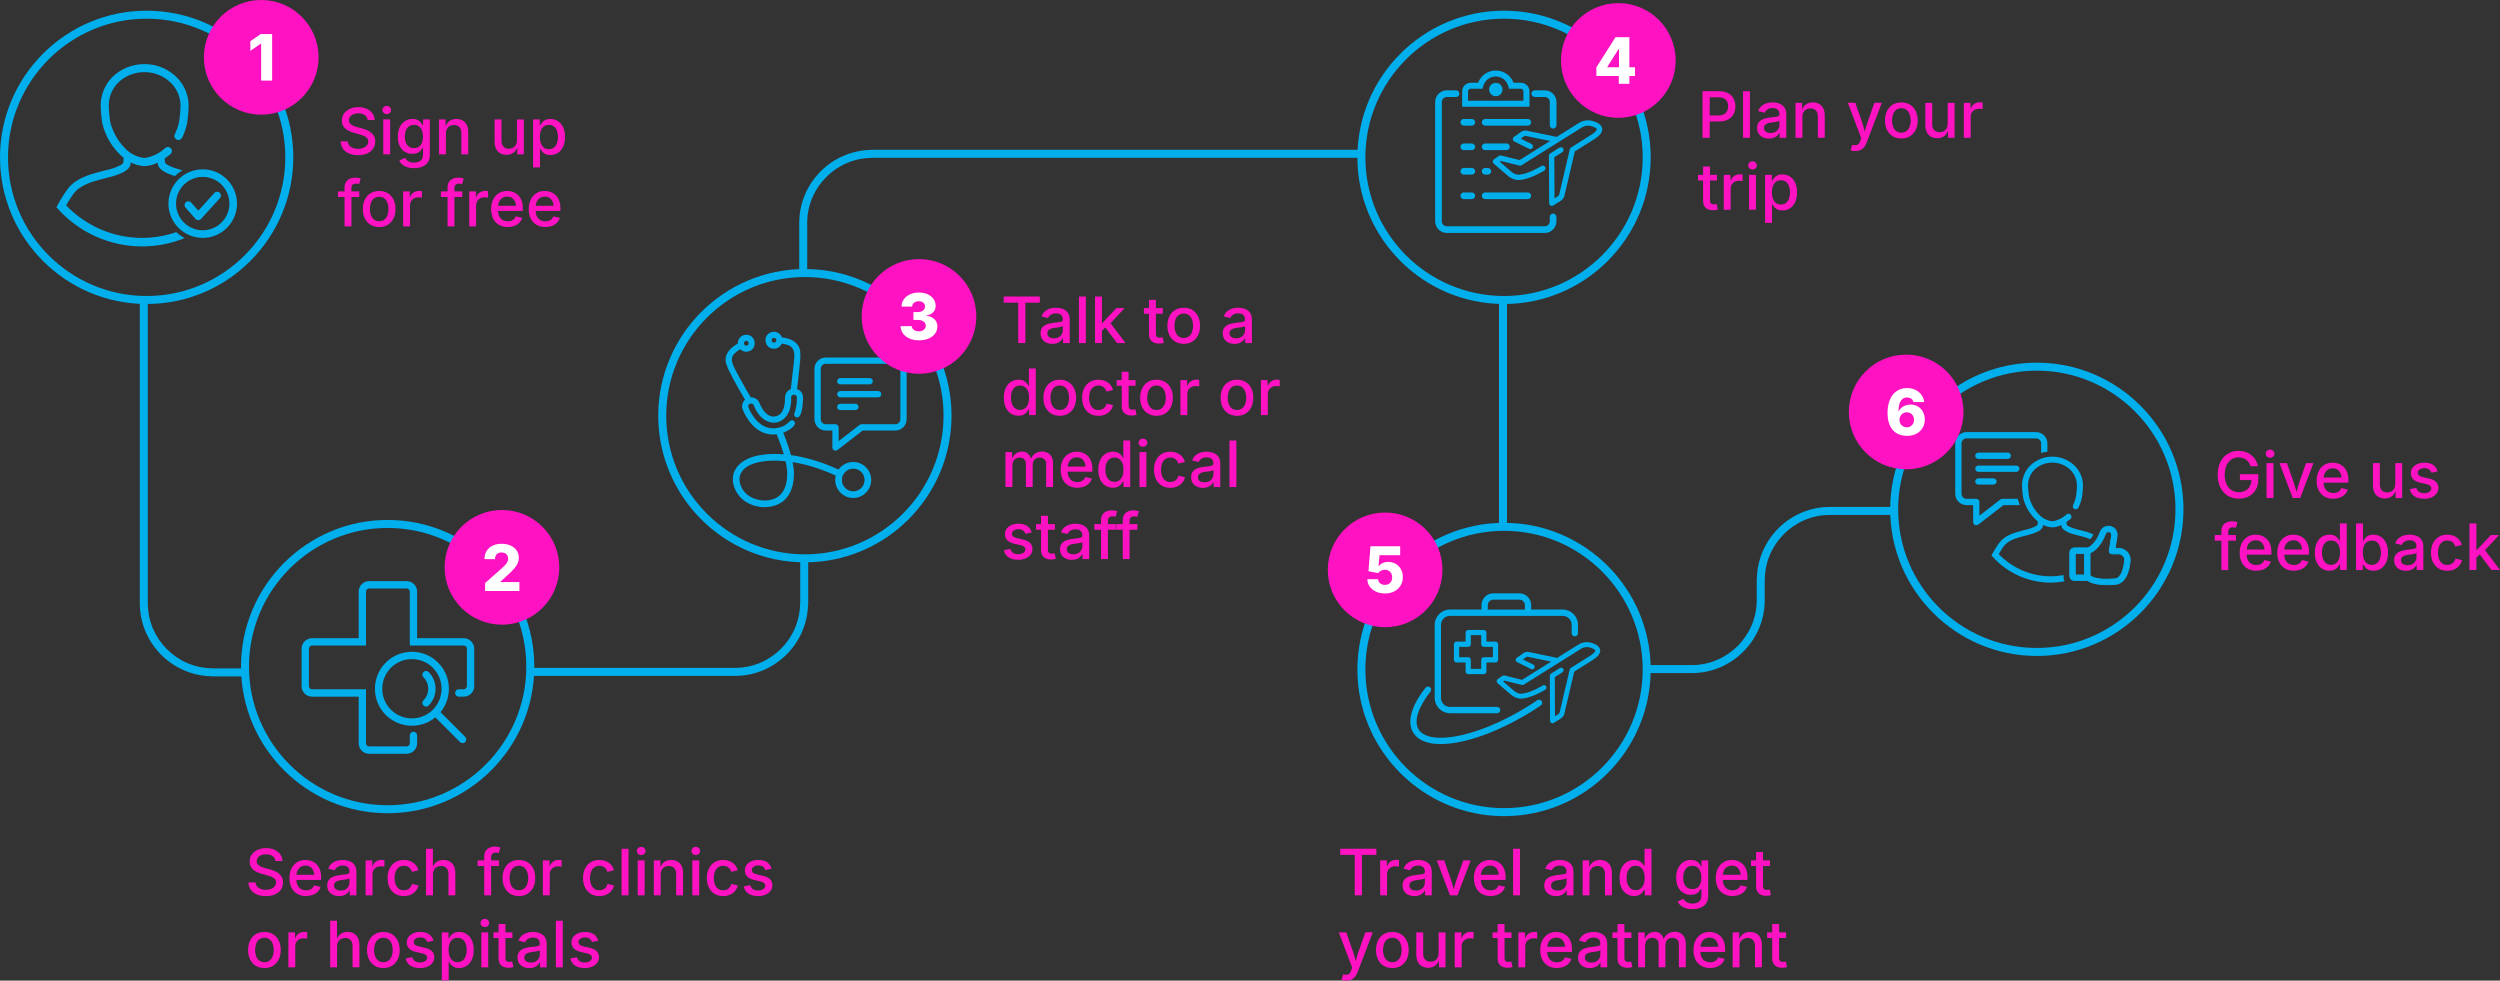 <?xml version="1.0" encoding="UTF-8"?><svg id="b" xmlns="http://www.w3.org/2000/svg" viewBox="0 0 937.59 367.77"><rect x="0" y="0" width="937.59" height="367.77" fill="#333333" stroke="none"/><g id="c"><path d="M511.53,56.17h-184.98v.06c-14.65.28-26.61,12.29-26.8,26.96h-.01v20.31h3v-20.15h0c.11-13.2,10.93-24.02,24.13-24.13v-.05s184.66,0,184.66,0v-3Z" fill="#00afec"/><path d="M502.63,320.61v-2.3h13.56v2.3h-5.43v15.16h-2.68v-15.16h-5.45Z" fill="#ff12c2"/><path d="M517.62,335.78v-13.1h2.5v2.11h.14c.24-.72.66-1.28,1.27-1.69s1.29-.61,2.05-.61c.16,0,.35,0,.56.02s.39.03.53.05v2.46c-.09-.03-.27-.06-.54-.09s-.54-.05-.81-.05c-.59,0-1.13.12-1.61.38s-.85.6-1.11,1.04-.4.95-.4,1.53v7.96h-2.58Z" fill="#ff12c2"/><path d="M530.46,336.07c-.83,0-1.58-.15-2.25-.46s-1.2-.76-1.59-1.35-.59-1.32-.59-2.18c0-.74.14-1.35.43-1.83s.67-.86,1.16-1.14,1.03-.49,1.63-.63,1.21-.25,1.82-.32c.77-.09,1.4-.17,1.89-.23s.84-.16,1.07-.29.35-.36.35-.66v-.07c0-.49-.09-.91-.28-1.24s-.47-.6-.84-.78-.83-.28-1.39-.28-1.06.09-1.47.26-.74.4-1,.67-.44.56-.57.86l-2.43-.63c.3-.78.72-1.41,1.28-1.89s1.19-.82,1.91-1.04,1.46-.33,2.23-.33c.53,0,1.09.06,1.69.19s1.15.35,1.68.68.95.79,1.28,1.38.49,1.37.49,2.32v8.7h-2.5v-1.79h-.13c-.17.34-.43.66-.76.98s-.76.58-1.27.79-1.12.31-1.83.31ZM531.04,334c.7,0,1.3-.14,1.8-.41s.88-.64,1.15-1.09.4-.93.4-1.44v-1.68c-.09.09-.27.18-.53.25s-.56.14-.9.2-.66.11-.97.15-.57.07-.77.09c-.48.06-.93.17-1.33.32s-.72.36-.96.63-.36.64-.36,1.09c0,.41.11.76.32,1.04s.51.49.87.63.79.21,1.28.21Z" fill="#ff12c2"/><path d="M543.8,335.78l-4.95-13.1h2.79l2.59,7.44c.29.82.54,1.64.74,2.47s.42,1.64.64,2.46h-.77c.22-.81.43-1.63.63-2.46s.45-1.65.73-2.47l2.59-7.44h2.77l-4.95,13.1h-2.81Z" fill="#ff12c2"/><path d="M559.03,336.05c-1.29,0-2.4-.28-3.34-.83s-1.66-1.34-2.16-2.34-.76-2.19-.76-3.55.25-2.53.74-3.55,1.2-1.82,2.1-2.4,1.97-.86,3.19-.86c.75,0,1.47.12,2.17.37s1.32.63,1.88,1.15.99,1.2,1.32,2.03.49,1.84.49,3.03v.91h-10.44v-1.92h9.12l-1.21.63c0-.8-.12-1.51-.38-2.13s-.62-1.09-1.11-1.44-1.1-.52-1.83-.52-1.35.18-1.86.53-.91.81-1.18,1.39-.4,1.2-.4,1.88v1.31c0,.9.15,1.66.46,2.28s.74,1.09,1.29,1.41,1.2.47,1.93.47c.48,0,.92-.07,1.31-.21s.73-.34,1.01-.62.5-.62.65-1.03l2.43.57c-.21.67-.56,1.27-1.06,1.78s-1.11.92-1.85,1.2-1.58.43-2.51.43Z" fill="#ff12c2"/><path d="M570.06,318.32v17.46h-2.58v-17.46h2.58Z" fill="#ff12c2"/><path d="M583.59,336.07c-.83,0-1.58-.15-2.25-.46s-1.2-.76-1.59-1.35-.59-1.32-.59-2.18c0-.74.14-1.35.43-1.83s.67-.86,1.16-1.14,1.03-.49,1.63-.63,1.21-.25,1.82-.32c.77-.09,1.4-.17,1.89-.23s.84-.16,1.07-.29.35-.36.35-.66v-.07c0-.49-.09-.91-.28-1.24s-.47-.6-.84-.78-.83-.28-1.39-.28-1.06.09-1.47.26-.74.4-1,.67-.44.56-.57.86l-2.43-.63c.3-.78.72-1.41,1.28-1.89s1.19-.82,1.91-1.04,1.46-.33,2.23-.33c.53,0,1.09.06,1.69.19s1.15.35,1.68.68.95.79,1.28,1.38.49,1.37.49,2.32v8.7h-2.5v-1.79h-.13c-.17.34-.43.66-.76.98s-.76.58-1.27.79-1.12.31-1.83.31ZM584.17,334c.7,0,1.3-.14,1.8-.41s.88-.64,1.15-1.09.4-.93.4-1.44v-1.68c-.09.09-.27.18-.53.25s-.56.14-.9.2-.66.11-.97.15-.57.07-.77.09c-.48.06-.93.17-1.33.32s-.72.36-.96.63-.36.64-.36,1.09c0,.41.11.76.32,1.04s.51.49.87.63.79.21,1.28.21Z" fill="#ff12c2"/><path d="M596.13,328.02v7.76h-2.58v-13.1h2.46l.02,3.21h-.27c.38-1.17.94-2.03,1.66-2.57s1.61-.81,2.64-.81c.89,0,1.67.19,2.33.56s1.18.93,1.56,1.66.56,1.64.56,2.72v8.32h-2.58v-8c0-.95-.25-1.68-.74-2.21s-1.17-.8-2.03-.8c-.58,0-1.1.13-1.56.38s-.82.62-1.09,1.11-.4,1.07-.4,1.77Z" fill="#ff12c2"/><path d="M612.87,336.04c-1.06,0-2.01-.27-2.84-.81s-1.48-1.32-1.95-2.33-.7-2.22-.7-3.63.24-2.64.71-3.64,1.13-1.78,1.96-2.31,1.77-.8,2.81-.8c.81,0,1.47.13,1.96.4s.88.58,1.17.94.5.68.64.95h.14v-6.49h2.58v17.46h-2.51v-2.05h-.21c-.15.28-.37.6-.66.96s-.68.67-1.18.94-1.14.4-1.93.4ZM613.43,333.84c.73,0,1.35-.2,1.86-.59s.89-.93,1.15-1.62.39-1.49.39-2.4-.13-1.71-.39-2.38-.64-1.2-1.14-1.58-1.13-.57-1.87-.57-1.39.2-1.89.6-.88.94-1.14,1.62-.38,1.46-.38,2.31.13,1.65.39,2.34.64,1.25,1.15,1.65,1.13.61,1.88.61Z" fill="#ff12c2"/><path d="M634.7,340.96c-1.01,0-1.88-.13-2.62-.39s-1.35-.6-1.83-1.03-.85-.91-1.1-1.43l2.16-1.02c.16.25.37.51.63.79s.62.51,1.06.71,1.02.29,1.71.29c1,0,1.81-.24,2.43-.71s.93-1.21.93-2.22v-2.55h-.22c-.16.29-.37.6-.65.94s-.66.63-1.16.87-1.14.37-1.94.37c-1.03,0-1.96-.24-2.78-.73s-1.48-1.2-1.96-2.16-.73-2.12-.73-3.52.24-2.58.72-3.58,1.14-1.76,1.97-2.29,1.77-.8,2.82-.8c.8,0,1.46.13,1.96.4s.9.58,1.18.94.5.68.65.96h.19v-2.13h2.52v13.29c0,1.15-.26,2.09-.78,2.83s-1.23,1.28-2.12,1.63-1.9.53-3.03.53ZM634.69,333.43c.73,0,1.35-.17,1.86-.51s.88-.83,1.14-1.48.39-1.41.39-2.3-.13-1.66-.39-2.32-.64-1.18-1.14-1.56-1.12-.56-1.86-.56-1.39.2-1.9.59-.89.93-1.15,1.59-.39,1.42-.39,2.26.13,1.6.39,2.24.64,1.15,1.15,1.51,1.14.54,1.89.54Z" fill="#ff12c2"/><path d="M649.75,336.05c-1.29,0-2.4-.28-3.34-.83s-1.66-1.34-2.16-2.34-.76-2.19-.76-3.55.25-2.53.74-3.55,1.2-1.82,2.1-2.4,1.97-.86,3.19-.86c.75,0,1.47.12,2.17.37s1.32.63,1.88,1.15.99,1.2,1.32,2.03.49,1.84.49,3.03v.91h-10.44v-1.92h9.12l-1.21.63c0-.8-.12-1.51-.38-2.13s-.62-1.09-1.11-1.44-1.1-.52-1.83-.52-1.35.18-1.86.53-.91.81-1.18,1.39-.4,1.2-.4,1.88v1.31c0,.9.15,1.66.46,2.28s.74,1.09,1.29,1.41,1.2.47,1.93.47c.48,0,.92-.07,1.31-.21s.73-.34,1.01-.62.5-.62.65-1.03l2.43.57c-.21.67-.56,1.27-1.06,1.78s-1.11.92-1.85,1.2-1.58.43-2.51.43Z" fill="#ff12c2"/><path d="M663.8,322.68v2.1h-7.1v-2.1h7.1ZM658.61,319.56h2.58v12.68c0,.52.11.91.33,1.15s.59.37,1.1.37c.13,0,.31-.02.53-.05s.41-.06.56-.09l.46,2.06c-.27.09-.57.16-.88.21s-.62.06-.93.06c-1.19,0-2.11-.31-2.77-.92s-.98-1.47-.98-2.58v-12.89Z" fill="#ff12c2"/><path d="M503.13,367.49l.63-2.1.29.07c.45.12.85.15,1.2.09s.66-.22.93-.5.47-.7.63-1.26l.28-.96-4.98-13.16h2.79l2.59,7.44c.29.83.53,1.65.72,2.47s.4,1.64.63,2.45h-.8c.23-.81.44-1.63.65-2.46s.46-1.65.74-2.47l2.64-7.44h2.77l-5.7,14.92c-.27.7-.59,1.29-.98,1.76s-.85.82-1.38,1.06-1.15.36-1.85.36c-.41,0-.77-.03-1.09-.09s-.56-.12-.71-.19Z" fill="#ff12c2"/><path d="M522.17,363.05c-1.23,0-2.3-.28-3.22-.84s-1.63-1.35-2.14-2.37-.76-2.2-.76-3.54.25-2.55.76-3.57,1.22-1.81,2.14-2.37,1.99-.84,3.22-.84,2.31.28,3.23.84,1.63,1.35,2.14,2.37.76,2.21.76,3.57-.25,2.52-.76,3.54-1.22,1.8-2.14,2.37-1.99.84-3.23.84ZM522.17,360.87c.8,0,1.46-.21,1.97-.63s.91-.97,1.16-1.66.38-1.45.38-2.28-.13-1.6-.38-2.3-.64-1.26-1.16-1.68-1.18-.63-1.97-.63-1.44.21-1.96.63-.9.97-1.15,1.67-.38,1.46-.38,2.31.13,1.59.38,2.28.64,1.25,1.15,1.66,1.17.63,1.96.63Z" fill="#ff12c2"/><path d="M535.62,362.94c-.89,0-1.67-.19-2.34-.56s-1.19-.93-1.56-1.66-.56-1.64-.56-2.72v-8.32h2.58v8c0,.95.25,1.68.74,2.21s1.17.8,2.02.8c.59,0,1.11-.13,1.56-.38s.82-.62,1.08-1.11.4-1.08.4-1.76v-7.76h2.58v13.1h-2.46v-3.21s.23,0,.23,0c-.38,1.19-.94,2.05-1.68,2.58s-1.6.8-2.6.8Z" fill="#ff12c2"/><path d="M545.59,362.78v-13.1h2.5v2.11h.14c.24-.72.66-1.28,1.27-1.69s1.29-.61,2.05-.61c.16,0,.35,0,.56.02s.39.03.53.05v2.46c-.09-.03-.27-.06-.54-.09s-.54-.05-.81-.05c-.59,0-1.13.12-1.61.38s-.85.6-1.11,1.04-.4.95-.4,1.53v7.96h-2.58Z" fill="#ff12c2"/><path d="M566.87,349.68v2.1h-7.1v-2.1h7.1ZM561.68,346.56h2.58v12.68c0,.52.11.91.33,1.15s.59.37,1.1.37c.13,0,.31-.02.53-.05s.41-.06.56-.09l.46,2.06c-.27.09-.57.16-.88.21s-.62.06-.93.06c-1.19,0-2.11-.31-2.77-.92s-.98-1.47-.98-2.58v-12.89Z" fill="#ff12c2"/><path d="M569.44,362.78v-13.1h2.5v2.11h.14c.24-.72.66-1.28,1.27-1.69s1.29-.61,2.05-.61c.16,0,.35,0,.56.02s.39.03.53.05v2.46c-.09-.03-.27-.06-.54-.09s-.54-.05-.81-.05c-.59,0-1.13.12-1.61.38s-.85.6-1.11,1.04-.4.95-.4,1.53v7.96h-2.58Z" fill="#ff12c2"/><path d="M583.91,363.05c-1.29,0-2.4-.28-3.34-.83s-1.66-1.34-2.16-2.34-.76-2.19-.76-3.55.25-2.53.74-3.55,1.2-1.82,2.1-2.4,1.97-.86,3.19-.86c.75,0,1.47.12,2.17.37s1.32.63,1.88,1.15.99,1.2,1.32,2.03.49,1.84.49,3.03v.91h-10.44v-1.92h9.12l-1.21.63c0-.8-.12-1.51-.38-2.13s-.62-1.09-1.11-1.44-1.1-.52-1.83-.52-1.35.18-1.86.53-.91.81-1.18,1.39-.4,1.2-.4,1.88v1.31c0,.9.15,1.66.46,2.28s.74,1.09,1.29,1.41,1.2.47,1.93.47c.48,0,.92-.07,1.31-.21s.73-.34,1.01-.62.5-.62.65-1.03l2.43.57c-.21.67-.56,1.27-1.06,1.78s-1.11.92-1.85,1.2-1.58.43-2.51.43Z" fill="#ff12c2"/><path d="M596.26,363.07c-.83,0-1.58-.15-2.25-.46s-1.2-.76-1.59-1.35-.59-1.32-.59-2.18c0-.74.14-1.35.43-1.83s.67-.86,1.16-1.14,1.03-.49,1.63-.63,1.21-.25,1.82-.32c.77-.09,1.4-.17,1.89-.23s.84-.16,1.07-.29.35-.36.35-.66v-.07c0-.49-.09-.91-.28-1.24s-.47-.6-.84-.78-.83-.28-1.39-.28-1.06.09-1.47.26-.74.4-1,.67-.44.56-.57.86l-2.43-.63c.3-.78.72-1.41,1.28-1.89s1.19-.82,1.91-1.04,1.46-.33,2.23-.33c.53,0,1.09.06,1.69.19s1.15.35,1.68.68.95.79,1.28,1.38.49,1.37.49,2.32v8.7h-2.5v-1.79h-.13c-.17.34-.43.66-.76.98s-.76.58-1.27.79-1.12.31-1.83.31ZM596.84,361c.7,0,1.3-.14,1.8-.41s.88-.64,1.15-1.09.4-.93.4-1.44v-1.68c-.09.09-.27.18-.53.25s-.56.14-.9.2-.66.11-.97.15-.57.07-.77.09c-.48.06-.93.17-1.33.32s-.72.36-.96.63-.36.64-.36,1.09c0,.41.11.76.32,1.04s.51.49.87.63.79.21,1.28.21Z" fill="#ff12c2"/><path d="M611.83,349.68v2.1h-7.1v-2.1h7.1ZM606.63,346.56h2.58v12.68c0,.52.11.91.33,1.15s.59.37,1.1.37c.13,0,.31-.02.53-.05s.41-.06.56-.09l.46,2.06c-.27.09-.57.16-.88.21s-.62.06-.93.06c-1.19,0-2.11-.31-2.77-.92s-.98-1.47-.98-2.58v-12.89Z" fill="#ff12c2"/><path d="M614.39,362.78v-13.1h2.45l.07,3.04h-.2c.19-.74.48-1.35.87-1.83s.85-.83,1.37-1.07,1.07-.36,1.64-.36c.95,0,1.72.29,2.31.88s.98,1.41,1.18,2.47h-.33c.17-.72.47-1.33.89-1.83s.93-.88,1.53-1.14,1.24-.39,1.92-.39c.77,0,1.47.17,2.1.5s1.13.84,1.49,1.5.55,1.49.55,2.48v8.84h-2.58v-8.58c0-.88-.24-1.51-.73-1.9s-1.06-.59-1.73-.59c-.54,0-1,.11-1.39.34s-.69.54-.9.94-.32.87-.32,1.39v8.39h-2.54v-8.74c0-.7-.22-1.27-.67-1.69s-1.02-.63-1.72-.63c-.48,0-.92.11-1.33.33s-.74.55-.98.98-.37.97-.37,1.6v8.14h-2.58Z" fill="#ff12c2"/><path d="M641.36,363.05c-1.29,0-2.4-.28-3.34-.83s-1.66-1.34-2.16-2.34-.76-2.19-.76-3.55.25-2.53.74-3.55,1.2-1.82,2.1-2.4,1.97-.86,3.19-.86c.75,0,1.47.12,2.17.37s1.32.63,1.88,1.15.99,1.2,1.32,2.03.49,1.84.49,3.03v.91h-10.44v-1.92h9.12l-1.21.63c0-.8-.12-1.51-.38-2.13s-.62-1.09-1.11-1.44-1.1-.52-1.83-.52-1.35.18-1.86.53-.91.81-1.18,1.39-.4,1.2-.4,1.88v1.31c0,.9.15,1.66.46,2.28s.74,1.09,1.29,1.41,1.2.47,1.93.47c.48,0,.92-.07,1.31-.21s.73-.34,1.01-.62.5-.62.65-1.03l2.43.57c-.21.67-.56,1.27-1.06,1.78s-1.11.92-1.85,1.2-1.58.43-2.51.43Z" fill="#ff12c2"/><path d="M652.38,355.02v7.76h-2.58v-13.1h2.46l.02,3.21h-.27c.38-1.17.94-2.03,1.66-2.57s1.61-.81,2.64-.81c.89,0,1.67.19,2.33.56s1.18.93,1.56,1.66.56,1.64.56,2.72v8.32h-2.58v-8c0-.95-.25-1.68-.74-2.21s-1.17-.8-2.03-.8c-.58,0-1.1.13-1.56.38s-.82.62-1.09,1.11-.4,1.07-.4,1.77Z" fill="#ff12c2"/><path d="M669.84,349.68v2.1h-7.1v-2.1h7.1ZM664.65,346.56h2.58v12.68c0,.52.11.91.33,1.15s.59.37,1.1.37c.13,0,.31-.02.53-.05s.41-.06.56-.09l.46,2.06c-.27.09-.57.16-.88.21s-.62.06-.93.06c-1.19,0-2.11-.31-2.77-.92s-.98-1.47-.98-2.58v-12.89Z" fill="#ff12c2"/><path d="M564.07,306.08c-30.33,0-55-24.67-55-55s24.67-55,55-55,55,24.67,55,55-24.67,55-55,55ZM564.07,199.08c-28.67,0-52,23.33-52,52s23.33,52,52,52,52-23.33,52-52-23.33-52-52-52Z" fill="#00afec"/><path d="M543.8,267.49h17.68c.65,0,1.19-.53,1.19-1.19s-.53-1.19-1.19-1.19h-17.68c-1.86,0-3.38-1.51-3.38-3.37v-27.39c0-1.87,1.51-3.39,3.38-3.39h42.25c1.86,0,3.38,1.52,3.38,3.39v3.12c0,.65.53,1.19,1.19,1.19s1.19-.53,1.19-1.19v-3.12c0-3.18-2.58-5.76-5.75-5.76h-11.79v-1.62c0-2.46-2-4.46-4.46-4.46h-9.74c-2.46,0-4.46,2-4.46,4.46v1.62h-11.8c-3.17,0-5.75,2.58-5.75,5.76v27.39c0,3.16,2.58,5.74,5.75,5.74h0ZM557.97,226.99c0-1.15.94-2.09,2.09-2.09h9.74c1.15,0,2.09.94,2.09,2.09v1.62h-13.92v-1.62h0Z" fill="#00afec"/><path d="M538.45,278.98c5.86.48,13.99-1.33,23.2-5.39,2.1-.93,4.24-1.97,6.34-3.08,1.92-1.02,3.77-2.08,5.53-3.15,1.43-.87,2.9-1.82,4.35-2.8.54-.37.68-1.11.31-1.65-.37-.54-1.11-.68-1.64-.31-1.42.96-2.85,1.89-4.25,2.74-1.71,1.05-3.53,2.09-5.4,3.08-2.06,1.09-4.14,2.11-6.19,3.01-13.89,6.13-25.69,7-28.68,2.11-1.85-3.02-.22-8.18,4.45-14.16.4-.52.31-1.26-.2-1.66-.51-.4-1.26-.31-1.66.2-5.4,6.9-7.03,12.89-4.6,16.86,1.52,2.48,4.47,3.88,8.47,4.21h0Z" fill="#00afec"/><path d="M561.86,247.46v-5.85c0-.54-.44-.98-.98-.98h-3.41v-3.4c0-.54-.44-.98-.98-.98h-5.85c-.54,0-.99.44-.99.98v3.4h-3.4c-.54,0-.98.44-.98.98v5.85c0,.54.44.98.98.98h3.4v3.4c0,.54.44.98.99.98h5.85c.54,0,.98-.44.98-.98v-3.4h3.41c.54,0,.98-.44.98-.98ZM555.5,247.46v3.4h-3.88v-3.4c0-.54-.44-.99-.98-.99h-3.4v-3.88h3.4c.54,0,.98-.44.98-.98v-3.4h3.88v3.4c0,.54.44.98.98.98h3.41v3.88h-3.41c-.54,0-.98.44-.98.99Z" fill="#00afec"/><path d="M598.35,241.67c-2.3-1.16-4.47-1.13-6.45.11l-7.9,4.95-10.86-2.25c-.59-.08-1.15.04-1.71.39l-2.62,1.85c-.27.19-.42.51-.39.83.03.32.22.61.52.76l5.27,2.61c.22.11.47.13.71.05.24-.08.43-.25.54-.47.11-.22.13-.47.05-.71-.08-.24-.25-.43-.47-.54l-3.87-1.92,1.31-.93c.14-.08.28-.12.39-.1l8.87,1.83-10.92,6.84-6.62-1.64c-.26-.07-.54-.01-.76.14l-1.76,1.24c-.23.16-.38.43-.4.72-.01.29.11.56.32.75l5.21,4.47.1.09c.94.72,1.99,1.15,3.12,1.27h.12c2.34,0,5.34-1.04,8.92-3.06l.49-.3c.43-.27.57-.84.3-1.28-.27-.44-.84-.57-1.28-.3l-.45.29c-3.26,1.84-5.93,2.78-7.9,2.81-.78-.09-1.5-.39-2.15-.87l-4.35-3.74.44-.31,6.59,1.63c.25.06.5.02.72-.11l21.43-13.42c1.41-.88,2.92-.89,4.63-.02.57.29.78.54.78.67,0,.06-.02.66-1.8,1.85l-7.41,4.65c-.21.13-.35.33-.41.58l-3.76,16.08c-.08.27-.26.5-.52.7l-1.24.77-.06-14.71,2.87-1.79c.43-.27.56-.85.29-1.28-.27-.43-.85-.56-1.28-.29l-3.31,2.07c-.27.17-.44.48-.44.79l.07,16.9c0,.34.19.65.48.81.14.08.29.12.45.12.04,0,.07,0,.11,0,.13-.02.27-.06.39-.14l2.64-1.66.1-.06c.62-.47,1.04-1.05,1.19-1.63l3.72-15.87,7.11-4.46c1.85-1.24,2.71-2.39,2.64-3.53-.06-.9-.66-1.64-1.8-2.22Z" fill="#00afec"/><path d="M710.47,190.12h-24.61c-14.66.2-26.68,12.17-26.96,26.81h-.06v8.37c-.11,13.2-10.93,24.02-24.13,24.13h-17.24v3h17.27c14.74-.12,26.84-12.14,27.09-26.85h0v-8.33h.05c.11-13.2,10.93-24.02,24.13-24.13h0s24.45,0,24.45,0v-3Z" fill="#00afec"/><path d="M99.71,336.07c-1.3,0-2.44-.21-3.4-.62s-1.71-1.01-2.26-1.78-.84-1.69-.9-2.75h2.68c.05.63.26,1.16.62,1.57s.82.72,1.39.93,1.19.3,1.85.3c.74,0,1.4-.12,1.97-.35s1.03-.56,1.37-.98.5-.92.5-1.48c0-.51-.15-.92-.44-1.25s-.69-.59-1.18-.81-1.06-.4-1.69-.57l-2.04-.56c-1.43-.38-2.54-.95-3.35-1.7s-1.2-1.72-1.2-2.92c0-1.01.27-1.89.81-2.64s1.28-1.34,2.21-1.76,1.99-.63,3.16-.63,2.25.21,3.16.63,1.62.99,2.14,1.72.79,1.55.81,2.48h-2.6c-.09-.8-.46-1.41-1.11-1.85s-1.47-.66-2.47-.66c-.7,0-1.31.11-1.83.33s-.92.52-1.21.91-.43.83-.43,1.32c0,.55.17,1,.51,1.34s.75.61,1.24.81.96.36,1.4.47l1.7.45c.55.14,1.13.33,1.72.57s1.13.55,1.63.93.9.85,1.21,1.41.46,1.23.46,2.02c0,.98-.25,1.86-.76,2.64s-1.24,1.38-2.21,1.82-2.13.66-3.5.66Z" fill="#ff12c2"/><path d="M114.81,336.05c-1.29,0-2.4-.28-3.34-.83s-1.66-1.34-2.16-2.34-.76-2.19-.76-3.55.25-2.53.74-3.55,1.2-1.82,2.1-2.4,1.97-.86,3.19-.86c.75,0,1.47.12,2.17.37s1.32.63,1.88,1.15.99,1.2,1.32,2.03.49,1.84.49,3.03v.91h-10.44v-1.92h9.12l-1.21.63c0-.8-.12-1.51-.38-2.13s-.62-1.09-1.11-1.44-1.1-.52-1.83-.52-1.35.18-1.86.53-.91.81-1.18,1.39-.4,1.2-.4,1.88v1.31c0,.9.15,1.66.46,2.28s.74,1.09,1.29,1.41,1.2.47,1.93.47c.48,0,.92-.07,1.31-.21s.73-.34,1.01-.62.5-.62.65-1.03l2.43.57c-.21.67-.56,1.27-1.06,1.78s-1.11.92-1.85,1.2-1.58.43-2.51.43Z" fill="#ff12c2"/><path d="M127.16,336.07c-.83,0-1.58-.15-2.25-.46s-1.2-.76-1.59-1.35-.59-1.32-.59-2.18c0-.74.14-1.35.43-1.83s.67-.86,1.16-1.14,1.03-.49,1.63-.63,1.21-.25,1.82-.32c.77-.09,1.4-.17,1.89-.23s.84-.16,1.07-.29.35-.36.35-.66v-.07c0-.49-.09-.91-.28-1.24s-.47-.6-.84-.78-.83-.28-1.39-.28-1.06.09-1.47.26-.74.4-1,.67-.44.56-.57.86l-2.43-.63c.3-.78.72-1.41,1.28-1.89s1.19-.82,1.91-1.04,1.46-.33,2.23-.33c.53,0,1.09.06,1.69.19s1.15.35,1.68.68.95.79,1.28,1.38.49,1.37.49,2.32v8.7h-2.5v-1.79h-.13c-.17.34-.43.66-.76.98s-.76.58-1.27.79-1.12.31-1.83.31ZM127.73,334c.7,0,1.3-.14,1.8-.41s.88-.64,1.15-1.09.4-.93.4-1.44v-1.68c-.09.09-.27.18-.53.25s-.56.14-.9.2-.66.11-.97.15-.57.07-.77.09c-.48.06-.93.17-1.33.32s-.72.36-.96.63-.36.64-.36,1.09c0,.41.11.76.32,1.04s.51.49.87.63.79.21,1.28.21Z" fill="#ff12c2"/><path d="M137.12,335.78v-13.1h2.5v2.11h.14c.24-.72.66-1.28,1.27-1.69s1.29-.61,2.05-.61c.16,0,.35,0,.56.02s.39.03.53.05v2.46c-.09-.03-.27-.06-.54-.09s-.54-.05-.81-.05c-.59,0-1.13.12-1.61.38s-.85.6-1.11,1.04-.4.95-.4,1.53v7.96h-2.58Z" fill="#ff12c2"/><path d="M151.45,336.05c-1.23,0-2.31-.28-3.22-.84s-1.62-1.35-2.13-2.37-.76-2.2-.76-3.54.25-2.55.76-3.57,1.22-1.81,2.13-2.37,1.99-.84,3.22-.84c.68,0,1.32.09,1.91.26s1.13.43,1.61.76.89.74,1.22,1.22.58,1.02.74,1.62l-2.45.59c-.09-.34-.22-.64-.4-.92s-.4-.52-.65-.72-.55-.36-.88-.47-.7-.16-1.1-.16c-.79,0-1.44.21-1.96.63s-.91.97-1.16,1.67-.38,1.46-.38,2.31.13,1.6.38,2.29.64,1.24,1.16,1.66,1.17.62,1.96.62c.41,0,.78-.06,1.11-.17s.64-.27.9-.48.49-.46.67-.75.31-.62.39-.97l2.44.59c-.16.62-.4,1.17-.74,1.66s-.74.9-1.22,1.25-1.02.61-1.62.79-1.25.27-1.93.27Z" fill="#ff12c2"/><path d="M162.37,328.02v7.76h-2.58v-17.46h2.55v7.57h-.34c.38-1.17.94-2.03,1.66-2.57s1.61-.81,2.64-.81c.89,0,1.67.19,2.34.56s1.19.93,1.56,1.66.56,1.64.56,2.72v8.32h-2.58v-8c0-.95-.25-1.68-.74-2.21s-1.17-.8-2.03-.8c-.58,0-1.1.13-1.56.38s-.82.62-1.09,1.11-.4,1.07-.4,1.77Z" fill="#ff12c2"/><path d="M187.12,322.68v2.1h-7.99v-2.1h7.99ZM181.61,335.78v-14.6c0-.81.18-1.49.54-2.04s.84-.96,1.44-1.23,1.23-.41,1.92-.41c.52,0,.97.04,1.34.13s.64.16.81.22l-.6,2.09c-.12-.04-.28-.08-.46-.12s-.41-.06-.69-.06c-.61,0-1.05.15-1.32.46s-.41.75-.41,1.32v14.25h-2.58Z" fill="#ff12c2"/><path d="M194.6,336.05c-1.23,0-2.3-.28-3.22-.84s-1.63-1.35-2.14-2.37-.76-2.2-.76-3.54.25-2.55.76-3.57,1.22-1.81,2.14-2.37,1.99-.84,3.22-.84,2.31.28,3.23.84,1.63,1.35,2.14,2.37.76,2.21.76,3.57-.25,2.52-.76,3.54-1.22,1.8-2.14,2.37-1.99.84-3.23.84ZM194.6,333.87c.8,0,1.46-.21,1.97-.63s.91-.97,1.16-1.66.38-1.45.38-2.28-.13-1.6-.38-2.3-.64-1.26-1.16-1.68-1.18-.63-1.97-.63-1.44.21-1.96.63-.9.97-1.15,1.67-.38,1.46-.38,2.31.13,1.59.38,2.28.64,1.25,1.15,1.66,1.17.63,1.96.63Z" fill="#ff12c2"/><path d="M203.59,335.78v-13.1h2.5v2.11h.14c.24-.72.66-1.28,1.27-1.69s1.29-.61,2.05-.61c.16,0,.35,0,.56.02s.39.03.53.05v2.46c-.09-.03-.27-.06-.54-.09s-.54-.05-.81-.05c-.59,0-1.13.12-1.61.38s-.85.6-1.11,1.04-.4.95-.4,1.53v7.96h-2.58Z" fill="#ff12c2"/><path d="M224.77,336.05c-1.23,0-2.31-.28-3.22-.84s-1.62-1.35-2.13-2.37-.76-2.2-.76-3.54.25-2.55.76-3.57,1.22-1.81,2.13-2.37,1.99-.84,3.22-.84c.68,0,1.32.09,1.91.26s1.13.43,1.61.76.89.74,1.22,1.22.58,1.02.74,1.62l-2.45.59c-.09-.34-.22-.64-.4-.92s-.4-.52-.65-.72-.55-.36-.88-.47-.7-.16-1.1-.16c-.79,0-1.44.21-1.96.63s-.91.97-1.16,1.67-.38,1.46-.38,2.31.13,1.6.38,2.29.64,1.24,1.16,1.66,1.17.62,1.96.62c.41,0,.78-.06,1.11-.17s.64-.27.9-.48.49-.46.67-.75.31-.62.39-.97l2.44.59c-.16.62-.4,1.17-.74,1.66s-.74.9-1.22,1.25-1.02.61-1.62.79-1.25.27-1.93.27Z" fill="#ff12c2"/><path d="M235.7,318.32v17.46h-2.58v-17.46h2.58Z" fill="#ff12c2"/><path d="M240.47,320.67c-.45,0-.83-.15-1.14-.45s-.47-.66-.47-1.07.16-.79.47-1.09.7-.45,1.14-.45.83.15,1.15.45.48.66.48,1.09-.16.78-.48,1.08-.7.45-1.15.45ZM239.17,335.78v-13.1h2.58v13.1h-2.58Z" fill="#ff12c2"/><path d="M247.79,328.02v7.76h-2.58v-13.1h2.46l.02,3.21h-.27c.38-1.17.94-2.03,1.66-2.57s1.61-.81,2.64-.81c.89,0,1.67.19,2.33.56s1.18.93,1.56,1.66.56,1.64.56,2.72v8.32h-2.58v-8c0-.95-.25-1.68-.74-2.21s-1.17-.8-2.03-.8c-.58,0-1.1.13-1.56.38s-.82.62-1.09,1.11-.4,1.07-.4,1.77Z" fill="#ff12c2"/><path d="M260.95,320.67c-.45,0-.83-.15-1.14-.45s-.47-.66-.47-1.07.16-.79.47-1.09.7-.45,1.14-.45.83.15,1.15.45.48.66.48,1.09-.16.78-.48,1.08-.7.45-1.15.45ZM259.65,335.78v-13.1h2.58v13.1h-2.58Z" fill="#ff12c2"/><path d="M271.2,336.05c-1.23,0-2.31-.28-3.22-.84s-1.62-1.35-2.13-2.37-.76-2.2-.76-3.54.25-2.55.76-3.57,1.22-1.81,2.13-2.37,1.99-.84,3.22-.84c.68,0,1.32.09,1.91.26s1.13.43,1.61.76.89.74,1.22,1.22.58,1.02.74,1.62l-2.45.59c-.09-.34-.22-.64-.4-.92s-.4-.52-.65-.72-.55-.36-.88-.47-.7-.16-1.1-.16c-.79,0-1.44.21-1.96.63s-.91.97-1.16,1.67-.38,1.46-.38,2.31.13,1.6.38,2.29.64,1.24,1.16,1.66,1.17.62,1.96.62c.41,0,.78-.06,1.11-.17s.64-.27.9-.48.49-.46.67-.75.31-.62.39-.97l2.44.59c-.16.62-.4,1.17-.74,1.66s-.74.9-1.22,1.25-1.02.61-1.62.79-1.25.27-1.93.27Z" fill="#ff12c2"/><path d="M284.25,336.05c-.95,0-1.79-.14-2.53-.41s-1.34-.68-1.82-1.21-.79-1.19-.94-1.96l2.43-.5c.18.68.52,1.18,1.01,1.51s1.12.49,1.88.49c.83,0,1.49-.17,1.98-.52s.74-.76.74-1.25c0-.42-.15-.77-.45-1.04s-.76-.48-1.39-.61l-2.2-.5c-1.22-.27-2.12-.71-2.72-1.31s-.89-1.37-.89-2.31c0-.78.22-1.46.66-2.05s1.04-1.04,1.79-1.37,1.63-.49,2.62-.49,1.75.14,2.43.41,1.22.66,1.63,1.15.72,1.06.9,1.71l-2.31.5c-.16-.46-.45-.87-.86-1.21s-1-.52-1.77-.52c-.71,0-1.3.16-1.78.48s-.71.73-.71,1.22c0,.44.16.79.47,1.06s.83.49,1.55.65l2.11.47c1.21.27,2.11.7,2.7,1.29s.88,1.34.88,2.25c0,.8-.23,1.5-.69,2.12s-1.09,1.09-1.9,1.44-1.75.52-2.82.52Z" fill="#ff12c2"/><path d="M99.16,363.05c-1.23,0-2.3-.28-3.22-.84s-1.63-1.35-2.14-2.37-.76-2.2-.76-3.54.25-2.55.76-3.57,1.22-1.81,2.14-2.37,1.99-.84,3.22-.84,2.31.28,3.23.84,1.63,1.35,2.14,2.37.76,2.21.76,3.57-.25,2.52-.76,3.54-1.22,1.8-2.14,2.37-1.99.84-3.23.84ZM99.16,360.87c.8,0,1.46-.21,1.97-.63s.91-.97,1.16-1.66.38-1.45.38-2.28-.13-1.6-.38-2.3-.64-1.26-1.16-1.68-1.18-.63-1.97-.63-1.44.21-1.96.63-.9.97-1.15,1.67-.38,1.46-.38,2.31.13,1.59.38,2.28.64,1.25,1.15,1.66,1.17.63,1.96.63Z" fill="#ff12c2"/><path d="M108.15,362.78v-13.1h2.5v2.11h.14c.24-.72.66-1.28,1.27-1.69s1.29-.61,2.05-.61c.16,0,.35,0,.56.02s.39.03.53.05v2.46c-.09-.03-.27-.06-.54-.09s-.54-.05-.81-.05c-.59,0-1.13.12-1.61.38s-.85.6-1.11,1.04-.4.95-.4,1.53v7.96h-2.58Z" fill="#ff12c2"/><path d="M126.41,355.02v7.76h-2.58v-17.46h2.55v7.57h-.34c.38-1.17.94-2.03,1.66-2.57s1.61-.81,2.64-.81c.89,0,1.67.19,2.34.56s1.19.93,1.56,1.66.56,1.64.56,2.72v8.32h-2.58v-8c0-.95-.25-1.68-.74-2.21s-1.17-.8-2.03-.8c-.58,0-1.1.13-1.56.38s-.82.62-1.09,1.11-.4,1.07-.4,1.77Z" fill="#ff12c2"/><path d="M143.77,363.05c-1.23,0-2.3-.28-3.22-.84s-1.63-1.35-2.14-2.37-.76-2.2-.76-3.54.25-2.55.76-3.57,1.22-1.81,2.14-2.37,1.99-.84,3.22-.84,2.31.28,3.23.84,1.63,1.35,2.14,2.37.76,2.21.76,3.57-.25,2.52-.76,3.54-1.22,1.8-2.14,2.37-1.99.84-3.23.84ZM143.77,360.87c.8,0,1.46-.21,1.97-.63s.91-.97,1.16-1.66.38-1.45.38-2.28-.13-1.6-.38-2.3-.64-1.26-1.16-1.68-1.18-.63-1.97-.63-1.44.21-1.96.63-.9.97-1.15,1.67-.38,1.46-.38,2.31.13,1.59.38,2.28.64,1.25,1.15,1.66,1.17.63,1.96.63Z" fill="#ff12c2"/><path d="M157.46,363.05c-.95,0-1.79-.14-2.53-.41s-1.34-.68-1.82-1.21-.79-1.19-.94-1.96l2.43-.5c.18.68.52,1.18,1.01,1.51s1.12.49,1.88.49c.83,0,1.49-.17,1.98-.52s.74-.76.74-1.25c0-.42-.15-.77-.45-1.04s-.76-.48-1.39-.61l-2.2-.5c-1.22-.27-2.12-.71-2.72-1.31s-.89-1.37-.89-2.31c0-.78.22-1.46.66-2.05s1.04-1.04,1.79-1.37,1.63-.49,2.62-.49,1.75.14,2.43.41,1.22.66,1.63,1.15.72,1.06.9,1.71l-2.31.5c-.16-.46-.45-.87-.86-1.21s-1-.52-1.77-.52c-.71,0-1.3.16-1.78.48s-.71.73-.71,1.22c0,.44.16.79.47,1.06s.83.49,1.55.65l2.11.47c1.21.27,2.11.7,2.7,1.29s.88,1.34.88,2.25c0,.8-.23,1.5-.69,2.12s-1.09,1.09-1.9,1.44-1.75.52-2.82.52Z" fill="#ff12c2"/><path d="M165.69,367.68v-18h2.51v2.13h.21c.16-.27.37-.59.65-.95s.66-.67,1.16-.94,1.15-.4,1.97-.4c1.05,0,1.98.27,2.81.8s1.47,1.3,1.95,2.31.71,2.22.71,3.64-.23,2.62-.7,3.63-1.12,1.79-1.94,2.33-1.77.81-2.83.81c-.79,0-1.44-.13-1.94-.4s-.9-.58-1.18-.94-.51-.68-.66-.96h-.14v6.95h-2.58ZM171.62,360.84c.75,0,1.38-.2,1.89-.61s.89-.96,1.14-1.65.38-1.48.38-2.34-.13-1.63-.38-2.31-.63-1.22-1.14-1.62-1.13-.6-1.89-.6-1.36.19-1.86.57-.89.91-1.15,1.58-.39,1.47-.39,2.38.13,1.71.39,2.4.65,1.23,1.15,1.62,1.12.59,1.85.59Z" fill="#ff12c2"/><path d="M181.83,347.67c-.45,0-.83-.15-1.14-.45s-.47-.66-.47-1.07.16-.79.47-1.09.7-.45,1.14-.45.83.15,1.15.45.48.66.48,1.09-.16.78-.48,1.08-.7.45-1.15.45ZM180.52,362.78v-13.1h2.58v13.1h-2.58Z" fill="#ff12c2"/><path d="M192.17,349.68v2.1h-7.1v-2.1h7.1ZM186.98,346.56h2.58v12.68c0,.52.11.91.33,1.15s.59.37,1.1.37c.13,0,.31-.02.53-.05s.41-.06.56-.09l.46,2.06c-.27.09-.57.16-.88.21s-.62.06-.93.06c-1.19,0-2.11-.31-2.77-.92s-.98-1.47-.98-2.58v-12.89Z" fill="#ff12c2"/><path d="M198.52,363.07c-.83,0-1.58-.15-2.25-.46s-1.2-.76-1.59-1.35-.59-1.32-.59-2.18c0-.74.14-1.35.43-1.83s.67-.86,1.16-1.14,1.03-.49,1.63-.63,1.21-.25,1.82-.32c.77-.09,1.4-.17,1.89-.23s.84-.16,1.07-.29.35-.36.35-.66v-.07c0-.49-.09-.91-.28-1.24s-.47-.6-.84-.78-.83-.28-1.39-.28-1.06.09-1.47.26-.74.4-1,.67-.44.56-.57.86l-2.43-.63c.3-.78.72-1.41,1.28-1.89s1.19-.82,1.91-1.04,1.46-.33,2.23-.33c.53,0,1.09.06,1.69.19s1.15.35,1.68.68.95.79,1.28,1.38.49,1.37.49,2.32v8.7h-2.5v-1.79h-.13c-.17.34-.43.66-.76.98s-.76.58-1.27.79-1.12.31-1.83.31ZM199.1,361c.7,0,1.3-.14,1.8-.41s.88-.64,1.15-1.09.4-.93.4-1.44v-1.68c-.09.09-.27.18-.53.25s-.56.14-.9.2-.66.11-.97.15-.57.07-.77.09c-.48.06-.93.17-1.33.32s-.72.36-.96.63-.36.64-.36,1.09c0,.41.11.76.32,1.04s.51.49.87.63.79.21,1.28.21Z" fill="#ff12c2"/><path d="M211.06,345.32v17.46h-2.58v-17.46h2.58Z" fill="#ff12c2"/><path d="M219.23,363.05c-.95,0-1.79-.14-2.53-.41s-1.34-.68-1.82-1.21-.79-1.19-.94-1.96l2.43-.5c.18.68.52,1.18,1.01,1.51s1.12.49,1.88.49c.83,0,1.49-.17,1.98-.52s.74-.76.74-1.25c0-.42-.15-.77-.45-1.04s-.76-.48-1.39-.61l-2.2-.5c-1.22-.27-2.12-.71-2.72-1.31s-.89-1.37-.89-2.31c0-.78.22-1.46.66-2.05s1.04-1.04,1.79-1.37,1.63-.49,2.62-.49,1.75.14,2.43.41,1.22.66,1.63,1.15.72,1.06.9,1.71l-2.31.5c-.16-.46-.45-.87-.86-1.21s-1-.52-1.77-.52c-.71,0-1.3.16-1.78.48s-.71.73-.71,1.22c0,.44.16.79.47,1.06s.83.49,1.55.65l2.11.47c1.21.27,2.11.7,2.7,1.29s.88,1.34.88,2.25c0,.8-.23,1.5-.69,2.12s-1.09,1.09-1.9,1.44-1.75.52-2.82.52Z" fill="#ff12c2"/><path d="M152.5,282.69h-14.05c-2.17,0-3.93-1.76-3.93-3.93v-17.49h-17.48c-2.17,0-3.93-1.76-3.93-3.93v-14.05c0-2.17,1.76-3.93,3.93-3.93h17.48v-17.48c0-2.17,1.76-3.93,3.93-3.93h14.05c2.17,0,3.93,1.76,3.93,3.93v17.48h17.49c2.17,0,3.93,1.76,3.93,3.93v14.05c0,2.17-1.76,3.93-3.93,3.93h-1.86c-.76,0-1.38-.62-1.38-1.38s.62-1.38,1.38-1.38h1.86c.65,0,1.18-.53,1.18-1.18v-14.05c0-.65-.53-1.18-1.18-1.18h-20.24v-20.23c0-.65-.53-1.18-1.18-1.18h-14.05c-.65,0-1.18.53-1.18,1.18v20.23h-20.23c-.65,0-1.18.53-1.18,1.18v14.05c0,.65.53,1.18,1.18,1.18h20.23v20.24c0,.65.53,1.18,1.18,1.18h14.05c.65,0,1.18-.53,1.18-1.18v-2.93c0-.76.62-1.38,1.38-1.38s1.38.62,1.38,1.38v2.93c0,2.17-1.76,3.93-3.93,3.93Z" fill="#00afec"/><path d="M154.48,272.18c-3.55,0-7.11-1.35-9.81-4.06-5.41-5.41-5.41-14.21,0-19.62,5.41-5.41,14.21-5.41,19.62,0,5.41,5.41,5.41,14.21,0,19.62-2.71,2.7-6.26,4.06-9.81,4.06ZM154.48,247.19c-2.85,0-5.7,1.08-7.87,3.25-4.34,4.34-4.34,11.4,0,15.73,4.34,4.34,11.4,4.34,15.73,0,4.34-4.34,4.34-11.4,0-15.73-2.17-2.17-5.02-3.25-7.87-3.25Z" fill="#00afec"/><path d="M173.48,278.69c-.35,0-.7-.13-.97-.4l-9.5-9.5c-.54-.54-.54-1.41,0-1.95.54-.54,1.41-.54,1.95,0l9.5,9.5c.54.54.54,1.41,0,1.95-.27.27-.62.4-.97.4Z" fill="#00afec"/><path d="M145.38,305c-30.33,0-55-24.67-55-55s24.67-55,55-55,55,24.67,55,55-24.67,55-55,55ZM145.38,198c-28.67,0-52,23.33-52,52s23.33,52,52,52,52-23.33,52-52-23.33-52-52-52Z" fill="#00afec"/><path d="M159.78,264.99c-.35,0-.7-.13-.97-.4-.54-.54-.54-1.41,0-1.94,2.39-2.39,2.39-6.27,0-8.66-.54-.54-.54-1.41,0-1.95.54-.54,1.41-.54,1.95,0,3.46,3.46,3.46,9.09,0,12.55-.27.27-.62.4-.97.4Z" fill="#00afec"/><path d="M376.42,113.5v-2.3h13.56v2.3h-5.43v15.16h-2.68v-15.16h-5.45Z" fill="#ff12c2"/><path d="M394.68,128.96c-.83,0-1.58-.15-2.25-.46s-1.2-.76-1.59-1.35-.59-1.32-.59-2.18c0-.74.14-1.35.43-1.83s.67-.86,1.16-1.14,1.03-.49,1.63-.63,1.21-.25,1.82-.32c.77-.09,1.4-.17,1.89-.23s.84-.16,1.07-.29.35-.36.35-.66v-.07c0-.49-.09-.91-.28-1.24s-.47-.6-.84-.78-.83-.28-1.39-.28-1.06.09-1.47.26-.74.4-1,.67-.44.56-.57.86l-2.43-.63c.3-.78.72-1.41,1.28-1.89s1.19-.82,1.91-1.04,1.46-.33,2.23-.33c.53,0,1.09.06,1.69.19s1.15.35,1.68.68.95.79,1.28,1.38.49,1.37.49,2.32v8.7h-2.5v-1.79h-.13c-.17.34-.43.66-.76.98s-.76.58-1.27.79-1.12.31-1.83.31ZM395.25,126.89c.7,0,1.3-.14,1.8-.41s.88-.64,1.15-1.09.4-.93.4-1.44v-1.68c-.09.09-.27.18-.53.25s-.56.14-.9.2-.66.11-.97.15-.57.07-.77.09c-.48.06-.93.17-1.33.32s-.72.36-.96.63-.36.64-.36,1.09c0,.41.11.76.32,1.04s.51.49.87.63.79.21,1.28.21Z" fill="#ff12c2"/><path d="M407.22,111.21v17.46h-2.58v-17.46h2.58Z" fill="#ff12c2"/><path d="M410.68,128.67v-17.46h2.58v17.46h-2.58ZM413.06,124.25v-3.15h.43l5.17-5.53h3.09l-5.92,6.34h-.43l-2.34,2.34ZM418.93,128.67l-4.65-6.19,1.78-1.83,6.06,8.02h-3.19Z" fill="#ff12c2"/><path d="M436.1,115.57v2.1h-7.1v-2.1h7.1ZM430.91,112.45h2.58v12.68c0,.52.11.91.33,1.15s.59.37,1.1.37c.13,0,.31-.02.53-.05s.41-.06.56-.09l.46,2.06c-.27.09-.57.16-.88.21s-.62.06-.93.06c-1.19,0-2.11-.31-2.77-.92s-.98-1.47-.98-2.58v-12.89Z" fill="#ff12c2"/><path d="M443.94,128.94c-1.23,0-2.3-.28-3.22-.84s-1.63-1.35-2.14-2.37-.76-2.2-.76-3.54.25-2.55.76-3.57,1.22-1.81,2.14-2.37,1.99-.84,3.22-.84,2.31.28,3.23.84,1.63,1.35,2.14,2.37.76,2.21.76,3.57-.25,2.52-.76,3.54-1.22,1.8-2.14,2.37-1.99.84-3.23.84ZM443.94,126.76c.8,0,1.46-.21,1.97-.63s.91-.97,1.16-1.66.38-1.45.38-2.28-.13-1.6-.38-2.3-.64-1.26-1.16-1.68-1.18-.63-1.97-.63-1.44.21-1.96.63-.9.97-1.15,1.67-.38,1.46-.38,2.31.13,1.59.38,2.28.64,1.25,1.15,1.66,1.17.63,1.96.63Z" fill="#ff12c2"/><path d="M463,128.96c-.83,0-1.58-.15-2.25-.46s-1.2-.76-1.59-1.35-.59-1.32-.59-2.18c0-.74.14-1.35.43-1.83s.67-.86,1.16-1.14,1.03-.49,1.63-.63,1.21-.25,1.82-.32c.77-.09,1.4-.17,1.89-.23s.84-.16,1.07-.29.35-.36.35-.66v-.07c0-.49-.09-.91-.28-1.24s-.47-.6-.84-.78-.83-.28-1.39-.28-1.06.09-1.47.26-.74.4-1,.67-.44.56-.57.86l-2.43-.63c.3-.78.72-1.41,1.28-1.89s1.19-.82,1.91-1.04,1.46-.33,2.23-.33c.53,0,1.09.06,1.69.19s1.15.35,1.68.68.95.79,1.28,1.38.49,1.37.49,2.32v8.7h-2.5v-1.79h-.13c-.17.34-.43.66-.76.98s-.76.58-1.27.79-1.12.31-1.83.31ZM463.57,126.89c.7,0,1.3-.14,1.8-.41s.88-.64,1.15-1.09.4-.93.4-1.44v-1.68c-.09.09-.27.18-.53.25s-.56.14-.9.2-.66.11-.97.15-.57.07-.77.09c-.48.06-.93.17-1.33.32s-.72.36-.96.63-.36.64-.36,1.09c0,.41.11.76.32,1.04s.51.49.87.63.79.21,1.28.21Z" fill="#ff12c2"/><path d="M381.97,155.92c-1.06,0-2.01-.27-2.84-.81s-1.48-1.32-1.95-2.33-.7-2.22-.7-3.63.24-2.64.71-3.64,1.13-1.78,1.96-2.31,1.77-.8,2.81-.8c.81,0,1.47.13,1.96.4s.88.58,1.17.94.5.68.64.95h.14v-6.49h2.58v17.46h-2.51v-2.05h-.21c-.15.28-.37.6-.66.96s-.68.67-1.18.94-1.14.4-1.93.4ZM382.54,153.73c.73,0,1.35-.2,1.86-.59s.89-.93,1.15-1.62.39-1.49.39-2.4-.13-1.71-.39-2.38-.64-1.2-1.14-1.58-1.13-.57-1.87-.57-1.39.2-1.89.6-.88.94-1.14,1.62-.38,1.46-.38,2.31.13,1.65.39,2.34.64,1.25,1.15,1.65,1.13.61,1.88.61Z" fill="#ff12c2"/><path d="M397.44,155.94c-1.23,0-2.3-.28-3.22-.84s-1.63-1.35-2.14-2.37-.76-2.2-.76-3.54.25-2.55.76-3.57,1.22-1.81,2.14-2.37,1.99-.84,3.22-.84,2.31.28,3.23.84,1.63,1.35,2.14,2.37.76,2.21.76,3.57-.25,2.52-.76,3.54-1.22,1.8-2.14,2.37-1.99.84-3.23.84ZM397.44,153.76c.8,0,1.46-.21,1.97-.63s.91-.97,1.16-1.66.38-1.45.38-2.28-.13-1.6-.38-2.3-.64-1.26-1.16-1.68-1.18-.63-1.97-.63-1.44.21-1.96.63-.9.97-1.15,1.67-.38,1.46-.38,2.31.13,1.59.38,2.28.64,1.25,1.15,1.66,1.17.63,1.96.63Z" fill="#ff12c2"/><path d="M411.94,155.94c-1.23,0-2.31-.28-3.22-.84s-1.62-1.35-2.13-2.37-.76-2.2-.76-3.54.25-2.55.76-3.57,1.22-1.81,2.13-2.37,1.99-.84,3.22-.84c.68,0,1.32.09,1.91.26s1.13.43,1.61.76.89.74,1.22,1.22.58,1.02.74,1.62l-2.45.59c-.09-.34-.22-.64-.4-.92s-.4-.52-.65-.72-.55-.36-.88-.47-.7-.16-1.1-.16c-.79,0-1.44.21-1.96.63s-.91.97-1.16,1.67-.38,1.46-.38,2.31.13,1.6.38,2.29.64,1.24,1.16,1.66,1.17.62,1.96.62c.41,0,.78-.06,1.11-.17s.64-.27.9-.48.49-.46.67-.75.31-.62.39-.97l2.44.59c-.16.62-.4,1.17-.74,1.66s-.74.9-1.22,1.25-1.02.61-1.62.79-1.25.27-1.93.27Z" fill="#ff12c2"/><path d="M425.88,142.57v2.1h-7.1v-2.1h7.1ZM420.69,139.45h2.58v12.68c0,.52.11.91.33,1.15s.59.37,1.1.37c.13,0,.31-.02.53-.05s.41-.06.56-.09l.46,2.06c-.27.09-.57.16-.88.21s-.62.06-.93.06c-1.19,0-2.11-.31-2.77-.92s-.98-1.47-.98-2.58v-12.89Z" fill="#ff12c2"/><path d="M433.72,155.94c-1.23,0-2.3-.28-3.22-.84s-1.63-1.35-2.14-2.37-.76-2.2-.76-3.54.25-2.55.76-3.57,1.22-1.81,2.14-2.37,1.99-.84,3.22-.84,2.31.28,3.23.84,1.63,1.35,2.14,2.37.76,2.21.76,3.57-.25,2.52-.76,3.54-1.22,1.8-2.14,2.37-1.99.84-3.23.84ZM433.72,153.76c.8,0,1.46-.21,1.97-.63s.91-.97,1.16-1.66.38-1.45.38-2.28-.13-1.6-.38-2.3-.64-1.26-1.16-1.68-1.18-.63-1.97-.63-1.44.21-1.96.63-.9.97-1.15,1.67-.38,1.46-.38,2.31.13,1.59.38,2.28.64,1.25,1.15,1.66,1.17.63,1.96.63Z" fill="#ff12c2"/><path d="M442.71,155.67v-13.1h2.5v2.11h.14c.24-.72.66-1.28,1.27-1.69s1.29-.61,2.05-.61c.16,0,.35,0,.56.02s.39.03.53.05v2.46c-.09-.03-.27-.06-.54-.09s-.54-.05-.81-.05c-.59,0-1.13.12-1.61.38s-.85.6-1.11,1.04-.4.95-.4,1.53v7.96h-2.58Z" fill="#ff12c2"/><path d="M463.9,155.94c-1.23,0-2.3-.28-3.22-.84s-1.63-1.35-2.14-2.37-.76-2.2-.76-3.54.25-2.55.76-3.57,1.22-1.81,2.14-2.37,1.99-.84,3.22-.84,2.31.28,3.23.84,1.63,1.35,2.14,2.37.76,2.21.76,3.57-.25,2.52-.76,3.54-1.22,1.8-2.14,2.37-1.99.84-3.23.84ZM463.9,153.76c.8,0,1.46-.21,1.97-.63s.91-.97,1.16-1.66.38-1.45.38-2.28-.13-1.6-.38-2.3-.64-1.26-1.16-1.68-1.18-.63-1.97-.63-1.44.21-1.96.63-.9.97-1.15,1.67-.38,1.46-.38,2.31.13,1.59.38,2.28.64,1.25,1.15,1.66,1.17.63,1.96.63Z" fill="#ff12c2"/><path d="M472.89,155.67v-13.1h2.5v2.11h.14c.24-.72.66-1.28,1.27-1.69s1.29-.61,2.05-.61c.16,0,.35,0,.56.02s.39.03.53.05v2.46c-.09-.03-.27-.06-.54-.09s-.54-.05-.81-.05c-.59,0-1.13.12-1.61.38s-.85.6-1.11,1.04-.4.95-.4,1.53v7.96h-2.58Z" fill="#ff12c2"/><path d="M377.1,182.67v-13.1h2.45l.07,3.04h-.2c.19-.74.48-1.35.87-1.83s.85-.83,1.37-1.07,1.07-.36,1.64-.36c.95,0,1.72.29,2.31.88s.98,1.41,1.18,2.47h-.33c.17-.72.47-1.33.89-1.83s.93-.88,1.53-1.14,1.24-.39,1.92-.39c.77,0,1.47.17,2.1.5s1.13.84,1.49,1.5.55,1.49.55,2.48v8.84h-2.58v-8.58c0-.88-.24-1.51-.73-1.9s-1.06-.59-1.73-.59c-.54,0-1,.11-1.39.34s-.69.54-.9.94-.32.87-.32,1.39v8.39h-2.54v-8.74c0-.7-.22-1.27-.67-1.69s-1.02-.63-1.72-.63c-.48,0-.92.11-1.33.33s-.74.55-.98.98-.37.97-.37,1.6v8.14h-2.58Z" fill="#ff12c2"/><path d="M404.06,182.94c-1.29,0-2.4-.28-3.34-.83s-1.66-1.34-2.16-2.34-.76-2.19-.76-3.55.25-2.53.74-3.55,1.2-1.82,2.1-2.4,1.97-.86,3.19-.86c.75,0,1.47.12,2.17.37s1.32.63,1.88,1.15.99,1.2,1.32,2.03.49,1.84.49,3.03v.91h-10.44v-1.92h9.12l-1.21.63c0-.8-.12-1.51-.38-2.13s-.62-1.09-1.11-1.44-1.1-.52-1.83-.52-1.35.18-1.86.53-.91.81-1.18,1.39-.4,1.2-.4,1.88v1.31c0,.9.15,1.66.46,2.28s.74,1.09,1.29,1.41,1.2.47,1.93.47c.48,0,.92-.07,1.31-.21s.73-.34,1.01-.62.5-.62.65-1.03l2.43.57c-.21.67-.56,1.27-1.06,1.78s-1.11.92-1.85,1.2-1.58.43-2.51.43Z" fill="#ff12c2"/><path d="M417.39,182.92c-1.06,0-2.01-.27-2.84-.81s-1.48-1.32-1.95-2.33-.7-2.22-.7-3.63.24-2.64.71-3.64,1.13-1.78,1.96-2.31,1.77-.8,2.81-.8c.81,0,1.47.13,1.96.4s.88.58,1.17.94.5.68.64.95h.14v-6.49h2.58v17.46h-2.51v-2.05h-.21c-.15.28-.37.6-.66.96s-.68.67-1.18.94-1.14.4-1.93.4ZM417.95,180.73c.73,0,1.35-.2,1.86-.59s.89-.93,1.15-1.62.39-1.49.39-2.4-.13-1.71-.39-2.38-.64-1.2-1.14-1.58-1.13-.57-1.87-.57-1.39.2-1.89.6-.88.94-1.14,1.62-.38,1.46-.38,2.31.13,1.65.39,2.34.64,1.25,1.15,1.65,1.13.61,1.88.61Z" fill="#ff12c2"/><path d="M428.65,167.56c-.45,0-.83-.15-1.14-.45s-.47-.66-.47-1.07.16-.79.47-1.09.7-.45,1.14-.45.83.15,1.15.45.48.66.48,1.09-.16.78-.48,1.08-.7.45-1.15.45ZM427.35,182.67v-13.1h2.58v13.1h-2.58Z" fill="#ff12c2"/><path d="M438.9,182.94c-1.23,0-2.31-.28-3.22-.84s-1.62-1.35-2.13-2.37-.76-2.2-.76-3.54.25-2.55.76-3.57,1.22-1.81,2.13-2.37,1.99-.84,3.22-.84c.68,0,1.32.09,1.91.26s1.13.43,1.61.76.89.74,1.22,1.22.58,1.02.74,1.62l-2.45.59c-.09-.34-.22-.64-.4-.92s-.4-.52-.65-.72-.55-.36-.88-.47-.7-.16-1.1-.16c-.79,0-1.44.21-1.96.63s-.91.97-1.16,1.67-.38,1.46-.38,2.31.13,1.6.38,2.29.64,1.24,1.16,1.66,1.17.62,1.96.62c.41,0,.78-.06,1.11-.17s.64-.27.9-.48.49-.46.67-.75.31-.62.39-.97l2.44.59c-.16.62-.4,1.17-.74,1.66s-.74.9-1.22,1.25-1.02.61-1.62.79-1.25.27-1.93.27Z" fill="#ff12c2"/><path d="M451.15,182.96c-.83,0-1.58-.15-2.25-.46s-1.2-.76-1.59-1.35-.59-1.32-.59-2.18c0-.74.14-1.35.43-1.83s.67-.86,1.16-1.14,1.03-.49,1.63-.63,1.21-.25,1.82-.32c.77-.09,1.4-.17,1.89-.23s.84-.16,1.07-.29.35-.36.35-.66v-.07c0-.49-.09-.91-.28-1.24s-.47-.6-.84-.78-.83-.28-1.39-.28-1.06.09-1.47.26-.74.4-1,.67-.44.56-.57.86l-2.43-.63c.3-.78.72-1.41,1.28-1.89s1.19-.82,1.91-1.04,1.46-.33,2.23-.33c.53,0,1.09.06,1.69.19s1.15.35,1.68.68.95.79,1.28,1.38.49,1.37.49,2.32v8.7h-2.5v-1.79h-.13c-.17.34-.43.66-.76.98s-.76.58-1.27.79-1.12.31-1.83.31ZM451.72,180.89c.7,0,1.3-.14,1.8-.41s.88-.64,1.15-1.09.4-.93.4-1.44v-1.68c-.09.09-.27.18-.53.25s-.56.14-.9.2-.66.11-.97.15-.57.07-.77.09c-.48.06-.93.17-1.33.32s-.72.36-.96.63-.36.64-.36,1.09c0,.41.11.76.32,1.04s.51.49.87.63.79.21,1.28.21Z" fill="#ff12c2"/><path d="M463.69,165.21v17.46h-2.58v-17.46h2.58Z" fill="#ff12c2"/><path d="M381.8,209.94c-.95,0-1.79-.14-2.53-.41s-1.34-.68-1.82-1.21-.79-1.19-.94-1.96l2.43-.5c.18.68.52,1.18,1.01,1.51s1.12.49,1.88.49c.83,0,1.49-.17,1.98-.52s.74-.76.74-1.25c0-.42-.15-.77-.45-1.04s-.76-.48-1.39-.61l-2.2-.5c-1.22-.27-2.12-.71-2.72-1.31s-.89-1.37-.89-2.31c0-.78.22-1.46.66-2.05s1.04-1.04,1.79-1.37,1.63-.49,2.62-.49,1.75.14,2.43.41,1.22.66,1.63,1.15.72,1.06.9,1.71l-2.31.5c-.16-.46-.45-.87-.86-1.21s-1-.52-1.77-.52c-.71,0-1.3.16-1.78.48s-.71.73-.71,1.22c0,.44.16.79.47,1.06s.83.49,1.55.65l2.11.47c1.21.27,2.11.7,2.7,1.29s.88,1.34.88,2.25c0,.8-.23,1.5-.69,2.12s-1.09,1.09-1.9,1.44-1.75.52-2.82.52Z" fill="#ff12c2"/><path d="M395.63,196.57v2.1h-7.1v-2.1h7.1ZM390.43,193.45h2.58v12.68c0,.52.11.91.33,1.15s.59.37,1.1.37c.13,0,.31-.02.53-.05s.41-.06.56-.09l.46,2.06c-.27.09-.57.16-.88.21s-.62.06-.93.06c-1.19,0-2.11-.31-2.77-.92s-.98-1.47-.98-2.58v-12.89Z" fill="#ff12c2"/><path d="M401.98,209.96c-.83,0-1.58-.15-2.25-.46s-1.2-.76-1.59-1.35-.59-1.32-.59-2.18c0-.74.14-1.35.43-1.83s.67-.86,1.16-1.14,1.03-.49,1.63-.63,1.21-.25,1.82-.32c.77-.09,1.4-.17,1.89-.23s.84-.16,1.07-.29.35-.36.35-.66v-.07c0-.49-.09-.91-.28-1.24s-.47-.6-.84-.78-.83-.28-1.39-.28-1.06.09-1.47.26-.74.4-1,.67-.44.56-.57.86l-2.43-.63c.3-.78.72-1.41,1.28-1.89s1.19-.82,1.91-1.04,1.46-.33,2.23-.33c.53,0,1.09.06,1.69.19s1.15.35,1.68.68.95.79,1.28,1.38.49,1.37.49,2.32v8.7h-2.5v-1.79h-.13c-.17.34-.43.66-.76.98s-.76.58-1.27.79-1.12.31-1.83.31ZM402.55,207.89c.7,0,1.3-.14,1.8-.41s.88-.64,1.15-1.09.4-.93.4-1.44v-1.68c-.09.09-.27.18-.53.25s-.56.14-.9.2-.66.11-.97.15-.57.07-.77.09c-.48.06-.93.17-1.33.32s-.72.36-.96.63-.36.64-.36,1.09c0,.41.11.76.32,1.04s.51.49.87.63.79.21,1.28.21Z" fill="#ff12c2"/><path d="M418.43,196.57v2.1h-7.99v-2.1h7.99ZM412.92,209.67v-14.6c0-.81.18-1.49.54-2.04s.84-.96,1.44-1.23,1.23-.41,1.92-.41c.52,0,.97.04,1.34.13s.64.16.81.22l-.6,2.09c-.12-.04-.28-.08-.46-.12s-.41-.06-.69-.06c-.61,0-1.05.15-1.32.46s-.41.75-.41,1.32v14.25h-2.58Z" fill="#ff12c2"/><path d="M426.57,196.57v2.1h-7.99v-2.1h7.99ZM421.07,209.67v-14.6c0-.81.18-1.49.54-2.04s.84-.96,1.44-1.23,1.23-.41,1.92-.41c.52,0,.97.04,1.34.13s.64.16.81.22l-.6,2.09c-.12-.04-.28-.08-.46-.12s-.41-.06-.69-.06c-.61,0-1.05.15-1.32.46s-.41.75-.41,1.32v14.25h-2.58Z" fill="#ff12c2"/><path d="M638.51,51.67v-17.46h6.26c1.34,0,2.46.25,3.36.75s1.57,1.18,2.02,2.03.67,1.82.67,2.89-.22,2.04-.67,2.9-1.12,1.53-2.02,2.03-2.02.74-3.38.74h-4.28v-2.26h4.02c.86,0,1.55-.15,2.09-.45s.92-.7,1.17-1.22.37-1.1.37-1.75-.12-1.24-.37-1.75-.64-.91-1.17-1.2-1.24-.43-2.1-.43h-3.28v15.18h-2.67Z" fill="#ff12c2"/><path d="M656.29,34.21v17.46h-2.58v-17.46h2.58Z" fill="#ff12c2"/><path d="M663.42,51.96c-.83,0-1.58-.15-2.25-.46s-1.2-.76-1.59-1.35-.59-1.32-.59-2.18c0-.74.14-1.35.43-1.83s.67-.86,1.16-1.14,1.03-.49,1.63-.63,1.21-.25,1.82-.32c.77-.09,1.4-.17,1.89-.23s.84-.16,1.07-.29.35-.36.35-.66v-.07c0-.49-.09-.91-.28-1.24s-.47-.6-.84-.78-.83-.28-1.39-.28-1.06.09-1.47.26-.74.4-1,.67-.44.56-.57.86l-2.43-.63c.3-.78.72-1.41,1.28-1.89s1.19-.82,1.91-1.04,1.46-.33,2.23-.33c.53,0,1.09.06,1.69.19s1.15.35,1.68.68.95.79,1.28,1.38.49,1.37.49,2.32v8.7h-2.5v-1.79h-.13c-.17.34-.43.66-.76.98s-.76.58-1.27.79-1.12.31-1.83.31ZM664,49.89c.7,0,1.3-.14,1.8-.41s.88-.64,1.15-1.09.4-.93.4-1.44v-1.68c-.09.09-.27.18-.53.25s-.56.14-.9.2-.66.11-.97.15-.57.07-.77.09c-.48.06-.93.17-1.33.32s-.72.36-.96.63-.36.64-.36,1.09c0,.41.11.76.32,1.04s.51.49.87.63.79.21,1.28.21Z" fill="#ff12c2"/><path d="M675.96,43.91v7.76h-2.58v-13.1h2.46l.02,3.21h-.27c.38-1.17.94-2.03,1.66-2.57s1.61-.81,2.64-.81c.89,0,1.67.19,2.33.56s1.18.93,1.56,1.66.56,1.64.56,2.72v8.32h-2.58v-8c0-.95-.25-1.68-.74-2.21s-1.17-.8-2.03-.8c-.58,0-1.1.13-1.56.38s-.82.62-1.09,1.11-.4,1.07-.4,1.77Z" fill="#ff12c2"/><path d="M694.04,56.38l.63-2.1.29.07c.45.12.85.15,1.2.09s.66-.22.93-.5.47-.7.63-1.26l.28-.96-4.98-13.16h2.79l2.59,7.44c.29.83.53,1.65.72,2.47s.4,1.64.63,2.45h-.8c.23-.81.44-1.63.65-2.46s.46-1.65.74-2.47l2.64-7.44h2.77l-5.7,14.92c-.27.7-.59,1.29-.98,1.76s-.85.82-1.38,1.06-1.15.36-1.85.36c-.41,0-.77-.03-1.09-.09s-.56-.12-.71-.19Z" fill="#ff12c2"/><path d="M713.07,51.94c-1.23,0-2.3-.28-3.22-.84s-1.63-1.35-2.14-2.37-.76-2.2-.76-3.54.25-2.55.76-3.57,1.22-1.81,2.14-2.37,1.99-.84,3.22-.84,2.31.28,3.23.84,1.63,1.35,2.14,2.37.76,2.21.76,3.57-.25,2.52-.76,3.54-1.22,1.8-2.14,2.37-1.99.84-3.23.84ZM713.07,49.76c.8,0,1.46-.21,1.97-.63s.91-.97,1.16-1.66.38-1.45.38-2.28-.13-1.6-.38-2.3-.64-1.26-1.16-1.68-1.18-.63-1.97-.63-1.44.21-1.96.63-.9.97-1.15,1.67-.38,1.46-.38,2.31.13,1.59.38,2.28.64,1.25,1.15,1.66,1.17.63,1.96.63Z" fill="#ff12c2"/><path d="M726.53,51.83c-.89,0-1.67-.19-2.34-.56s-1.19-.93-1.56-1.66-.56-1.64-.56-2.72v-8.32h2.58v8c0,.95.25,1.68.74,2.21s1.17.8,2.02.8c.59,0,1.11-.13,1.56-.38s.82-.62,1.08-1.11.4-1.08.4-1.76v-7.76h2.58v13.1h-2.46v-3.21s.23,0,.23,0c-.38,1.19-.94,2.05-1.68,2.58s-1.6.8-2.6.8Z" fill="#ff12c2"/><path d="M736.5,51.67v-13.1h2.5v2.11h.14c.24-.72.66-1.28,1.27-1.69s1.29-.61,2.05-.61c.16,0,.35,0,.56.02s.39.03.53.05v2.46c-.09-.03-.27-.06-.54-.09s-.54-.05-.81-.05c-.59,0-1.13.12-1.61.38s-.85.6-1.11,1.04-.4.95-.4,1.53v7.96h-2.58Z" fill="#ff12c2"/><path d="M643.91,65.57v2.1h-7.1v-2.1h7.1ZM638.72,62.45h2.58v12.68c0,.52.11.91.33,1.15s.59.37,1.1.37c.13,0,.31-.02.53-.05s.41-.06.56-.09l.46,2.06c-.27.09-.57.16-.88.21s-.62.06-.93.06c-1.19,0-2.11-.31-2.77-.92s-.98-1.47-.98-2.58v-12.89Z" fill="#ff12c2"/><path d="M646.48,78.67v-13.1h2.5v2.11h.14c.24-.72.66-1.28,1.27-1.69s1.29-.61,2.05-.61c.16,0,.35,0,.56.02s.39.03.53.05v2.46c-.09-.03-.27-.06-.54-.09s-.54-.05-.81-.05c-.59,0-1.13.12-1.61.38s-.85.6-1.11,1.04-.4.95-.4,1.53v7.96h-2.58Z" fill="#ff12c2"/><path d="M657.25,63.56c-.45,0-.83-.15-1.14-.45s-.47-.66-.47-1.07.16-.79.47-1.09.7-.45,1.14-.45.83.15,1.15.45.48.66.48,1.09-.16.78-.48,1.08-.7.45-1.15.45ZM655.95,78.67v-13.1h2.58v13.1h-2.58Z" fill="#ff12c2"/><path d="M661.99,83.57v-18h2.51v2.13h.21c.16-.27.37-.59.65-.95s.66-.67,1.16-.94,1.15-.4,1.97-.4c1.05,0,1.98.27,2.81.8s1.47,1.3,1.95,2.31.71,2.22.71,3.64-.23,2.62-.7,3.63-1.12,1.79-1.94,2.33-1.77.81-2.83.81c-.79,0-1.44-.13-1.94-.4s-.9-.58-1.18-.94-.51-.68-.66-.96h-.14v6.95h-2.58ZM667.92,76.73c.75,0,1.38-.2,1.89-.61s.89-.96,1.14-1.65.38-1.48.38-2.34-.13-1.63-.38-2.31-.63-1.22-1.14-1.62-1.13-.6-1.89-.6-1.36.19-1.86.57-.89.91-1.15,1.58-.39,1.47-.39,2.38.13,1.71.39,2.4.65,1.23,1.15,1.62,1.12.59,1.85.59Z" fill="#ff12c2"/><path d="M564.07,114.01c-30.33,0-55-24.67-55-55s24.67-55,55-55,55,24.67,55,55-24.67,55-55,55ZM564.07,7.01c-28.67,0-52,23.33-52,52s23.33,52,52,52,52-23.33,52-52-23.33-52-52-52Z" fill="#00afec"/><path d="M582.48,48.22c-.69,0-1.25-.56-1.25-1.25v-8.71c0-1.04-.85-1.89-1.89-1.89h-3.74c-.69,0-1.25-.56-1.25-1.25s.56-1.25,1.25-1.25h3.74c2.42,0,4.39,1.97,4.39,4.39v8.71c0,.69-.56,1.25-1.25,1.25Z" fill="#00afec"/><path d="M579.33,87.37h-36.71c-2.42,0-4.39-1.97-4.39-4.39v-44.71c0-2.42,1.97-4.39,4.39-4.39h3.46c.69,0,1.25.56,1.25,1.25s-.56,1.25-1.25,1.25h-3.46c-1.04,0-1.89.85-1.89,1.89v44.71c0,1.04.85,1.89,1.89,1.89h36.71c1.04,0,1.89-.85,1.89-1.89v-1.63c0-.69.56-1.25,1.25-1.25s1.25.56,1.25,1.25v1.63c0,2.42-1.97,4.39-4.39,4.39Z" fill="#00afec"/><path d="M598.96,46.02c-2.43-1.23-4.73-1.19-6.83.11l-8.31,5.21-11.44-2.36c-.63-.08-1.23.05-1.83.42l-2.76,1.95c-.29.21-.46.55-.43.9.03.35.24.67.56.82l5.55,2.75c.24.12.52.14.77.05.26-.09.46-.27.58-.51.12-.24.14-.51.06-.77-.09-.26-.27-.47-.51-.59l-4.03-2,1.34-.95c.14-.08.27-.11.39-.1l9.27,1.92-11.44,7.16-6.96-1.72c-.29-.07-.59-.01-.82.16l-1.85,1.31c-.25.18-.41.46-.43.78-.01.31.11.61.35.81l5.51,4.73.09.08c.99.76,2.11,1.21,3.31,1.34h.12c2.48,0,5.64-1.09,9.41-3.23l.52-.32c.47-.29.62-.91.33-1.39-.14-.23-.36-.39-.62-.45-.26-.06-.53-.02-.77.12l-.48.3c-3.43,1.94-6.24,2.93-8.31,2.96-.82-.1-1.58-.41-2.24-.91l-4.56-3.92.42-.3,6.93,1.72c.26.06.55.02.78-.12l22.59-14.15c1.48-.92,3.07-.92,4.86-.03.63.32.8.58.81.68,0,.07-.01.67-1.88,1.92l-7.81,4.91c-.23.14-.38.36-.45.62l-3.96,16.95c-.08.27-.27.52-.53.72l-1.26.79-.07-15.44,3.01-1.88c.47-.3.61-.92.32-1.39-.3-.47-.92-.61-1.39-.32l-3.48,2.18c-.3.18-.48.51-.48.86l.08,17.81c0,.37.2.7.52.88.15.08.32.12.49.12.04,0,.08,0,.12,0,.15-.02.29-.07.42-.15l2.77-1.74.12-.08c.66-.5,1.1-1.11,1.27-1.74l3.92-16.71,7.48-4.69c1.96-1.31,2.88-2.54,2.8-3.74-.06-.96-.7-1.75-1.92-2.36ZM582.05,76.81h0s0,0,0,0Z" fill="#00afec"/><path d="M572.98,47.12h-16c-.69,0-1.25-.56-1.25-1.25s.56-1.25,1.25-1.25h16c.69,0,1.25.56,1.25,1.25s-.56,1.25-1.25,1.25Z" fill="#00afec"/><path d="M551.98,47.12h-3c-.69,0-1.25-.56-1.25-1.25s.56-1.25,1.25-1.25h3c.69,0,1.25.56,1.25,1.25s-.56,1.25-1.25,1.25Z" fill="#00afec"/><path d="M564.98,56.31h-8c-.69,0-1.25-.56-1.25-1.25s.56-1.25,1.25-1.25h8c.69,0,1.25.56,1.25,1.25s-.56,1.25-1.25,1.25Z" fill="#00afec"/><path d="M551.98,56.31h-3c-.69,0-1.25-.56-1.25-1.25s.56-1.25,1.25-1.25h3c.69,0,1.25.56,1.25,1.25s-.56,1.25-1.25,1.25Z" fill="#00afec"/><path d="M572.98,74.67h-16c-.69,0-1.25-.56-1.25-1.25s.56-1.25,1.25-1.25h16c.69,0,1.25.56,1.25,1.25s-.56,1.25-1.25,1.25Z" fill="#00afec"/><path d="M551.98,74.67h-3c-.69,0-1.25-.56-1.25-1.25s.56-1.25,1.25-1.25h3c.69,0,1.25.56,1.25,1.25s-.56,1.25-1.25,1.25Z" fill="#00afec"/><path d="M573.6,40.04h-25.24v-5.79c0-1.77,1.44-3.21,3.21-3.21h2.77c1.04-2.75,3.66-4.6,6.65-4.6s5.61,1.85,6.65,4.6h2.76c1.77,0,3.21,1.44,3.21,3.21v5.79ZM550.6,37.79h20.74v-3.54c0-.53-.43-.96-.96-.96h-4.48l-.21-.86c-.54-2.2-2.48-3.74-4.73-3.74s-4.19,1.54-4.73,3.74l-.21.86h-4.48c-.53,0-.96.43-.96.96v3.54Z" fill="#00afec"/><path d="M560.98,36.09c-1.36,0-2.5-1.07-2.5-2.5s1.07-2.5,2.5-2.5,2.5,1.07,2.5,2.5-1.14,2.5-2.5,2.5Z" fill="#00afec"/><path d="M557.98,65.49h-1c-.69,0-1.25-.56-1.25-1.25s.56-1.25,1.25-1.25h1c.69,0,1.25.56,1.25,1.25s-.56,1.25-1.25,1.25Z" fill="#00afec"/><path d="M551.98,65.49h-3c-.69,0-1.25-.56-1.25-1.25s.56-1.25,1.25-1.25h3c.69,0,1.25.56,1.25,1.25s-.56,1.25-1.25,1.25Z" fill="#00afec"/><path d="M839.65,187.01c-1.58,0-2.96-.36-4.15-1.09s-2.12-1.76-2.79-3.1-1-2.93-1-4.76.34-3.46,1.01-4.8,1.6-2.37,2.78-3.09,2.52-1.08,4.03-1.08c.94,0,1.81.14,2.63.42s1.55.67,2.19,1.18,1.18,1.12,1.59,1.83.7,1.48.84,2.33h-2.74c-.16-.51-.37-.97-.64-1.38s-.6-.76-.98-1.05-.81-.51-1.29-.66-1.01-.23-1.58-.23c-.98,0-1.87.25-2.65.75s-1.41,1.24-1.86,2.21-.69,2.16-.69,3.57.23,2.59.69,3.56,1.08,1.71,1.88,2.21,1.71.76,2.74.76c.94,0,1.76-.19,2.46-.57s1.24-.92,1.63-1.62.58-1.53.58-2.48l.69.12h-4.97v-2.2h6.89v2c0,1.47-.31,2.74-.94,3.81s-1.49,1.9-2.58,2.49-2.35.88-3.76.88Z" fill="#ff12c2"/><path d="M851.35,171.67c-.45,0-.83-.15-1.14-.45s-.47-.66-.47-1.07.16-.79.47-1.09.7-.45,1.14-.45.83.15,1.15.45.48.66.48,1.09-.16.78-.48,1.08-.7.45-1.15.45ZM850.05,186.78v-13.1h2.58v13.1h-2.58Z" fill="#ff12c2"/><path d="M859.85,186.78l-4.95-13.1h2.79l2.59,7.44c.29.82.54,1.64.74,2.47s.42,1.64.64,2.46h-.77c.22-.81.43-1.63.63-2.46s.45-1.65.73-2.47l2.59-7.44h2.77l-4.95,13.1h-2.81Z" fill="#ff12c2"/><path d="M875.08,187.05c-1.29,0-2.4-.28-3.34-.83s-1.66-1.34-2.16-2.34-.76-2.19-.76-3.55.25-2.53.74-3.55,1.2-1.82,2.1-2.4,1.97-.86,3.19-.86c.75,0,1.47.12,2.17.37s1.32.63,1.88,1.15.99,1.2,1.32,2.03.49,1.84.49,3.03v.91h-10.44v-1.92h9.12l-1.21.63c0-.8-.12-1.51-.38-2.13s-.62-1.09-1.11-1.44-1.1-.52-1.83-.52-1.35.18-1.86.53-.91.81-1.18,1.39-.4,1.2-.4,1.88v1.31c0,.9.15,1.66.46,2.28s.74,1.09,1.29,1.41,1.2.47,1.93.47c.48,0,.92-.07,1.31-.21s.73-.34,1.01-.62.5-.62.65-1.03l2.43.57c-.21.67-.56,1.27-1.06,1.78s-1.11.92-1.85,1.2-1.58.43-2.51.43Z" fill="#ff12c2"/><path d="M894.4,186.94c-.89,0-1.67-.19-2.34-.56s-1.19-.93-1.56-1.66-.56-1.64-.56-2.72v-8.32h2.58v8c0,.95.25,1.68.74,2.21s1.17.8,2.02.8c.59,0,1.11-.13,1.56-.38s.82-.62,1.08-1.11.4-1.08.4-1.76v-7.76h2.58v13.1h-2.46v-3.21s.23,0,.23,0c-.38,1.19-.94,2.05-1.68,2.58s-1.6.8-2.6.8Z" fill="#ff12c2"/><path d="M909.07,187.05c-.95,0-1.79-.14-2.53-.41s-1.34-.68-1.82-1.21-.79-1.19-.94-1.96l2.43-.5c.18.68.52,1.18,1.01,1.51s1.12.49,1.88.49c.83,0,1.49-.17,1.98-.52s.74-.76.74-1.25c0-.42-.15-.77-.45-1.04s-.76-.48-1.39-.61l-2.2-.5c-1.22-.27-2.12-.71-2.72-1.31s-.89-1.37-.89-2.31c0-.78.22-1.46.66-2.05s1.04-1.04,1.79-1.37,1.63-.49,2.62-.49,1.75.14,2.43.41,1.22.66,1.63,1.15.72,1.06.9,1.71l-2.31.5c-.16-.46-.45-.87-.86-1.21s-1-.52-1.77-.52c-.71,0-1.3.16-1.78.48s-.71.73-.71,1.22c0,.44.16.79.47,1.06s.83.49,1.55.65l2.11.47c1.21.27,2.11.7,2.7,1.29s.88,1.34.88,2.25c0,.8-.23,1.5-.69,2.12s-1.09,1.09-1.9,1.44-1.75.52-2.82.52Z" fill="#ff12c2"/><path d="M838.6,200.68v2.1h-7.99v-2.1h7.99ZM833.1,213.78v-14.6c0-.81.18-1.49.54-2.04s.84-.96,1.44-1.23,1.23-.41,1.92-.41c.52,0,.97.04,1.34.13s.64.16.81.22l-.6,2.09c-.12-.04-.28-.08-.46-.12s-.41-.06-.69-.06c-.61,0-1.05.15-1.32.46s-.41.75-.41,1.32v14.25h-2.58Z" fill="#ff12c2"/><path d="M846.22,214.05c-1.29,0-2.4-.28-3.34-.83s-1.66-1.34-2.16-2.34-.76-2.19-.76-3.55.25-2.53.74-3.55,1.2-1.82,2.1-2.4,1.97-.86,3.19-.86c.75,0,1.47.12,2.17.37s1.32.63,1.88,1.15.99,1.2,1.32,2.03.49,1.84.49,3.03v.91h-10.44v-1.92h9.12l-1.21.63c0-.8-.12-1.51-.38-2.13s-.62-1.09-1.11-1.44-1.1-.52-1.83-.52-1.35.18-1.86.53-.91.81-1.18,1.39-.4,1.2-.4,1.88v1.31c0,.9.15,1.66.46,2.28s.74,1.09,1.29,1.41,1.2.47,1.93.47c.48,0,.92-.07,1.31-.21s.73-.34,1.01-.62.5-.62.65-1.03l2.43.57c-.21.67-.56,1.27-1.06,1.78s-1.11.92-1.85,1.2-1.58.43-2.51.43Z" fill="#ff12c2"/><path d="M860.32,214.05c-1.29,0-2.4-.28-3.34-.83s-1.66-1.34-2.16-2.34-.76-2.19-.76-3.55.25-2.53.74-3.55,1.2-1.82,2.1-2.4,1.97-.86,3.19-.86c.75,0,1.47.12,2.17.37s1.32.63,1.88,1.15.99,1.2,1.32,2.03.49,1.84.49,3.03v.91h-10.44v-1.92h9.12l-1.21.63c0-.8-.12-1.51-.38-2.13s-.62-1.09-1.11-1.44-1.1-.52-1.83-.52-1.35.18-1.86.53-.91.81-1.18,1.39-.4,1.2-.4,1.88v1.31c0,.9.15,1.66.46,2.28s.74,1.09,1.29,1.41,1.2.47,1.93.47c.48,0,.92-.07,1.31-.21s.73-.34,1.01-.62.5-.62.65-1.03l2.43.57c-.21.67-.56,1.27-1.06,1.78s-1.11.92-1.85,1.2-1.58.43-2.51.43Z" fill="#ff12c2"/><path d="M873.64,214.04c-1.06,0-2.01-.27-2.84-.81s-1.48-1.32-1.95-2.33-.7-2.22-.7-3.63.24-2.64.71-3.64,1.13-1.78,1.96-2.31,1.77-.8,2.81-.8c.81,0,1.47.13,1.96.4s.88.58,1.17.94.5.68.64.95h.14v-6.49h2.58v17.46h-2.51v-2.05h-.21c-.15.28-.37.6-.66.96s-.68.67-1.18.94-1.14.4-1.93.4ZM874.21,211.85c.73,0,1.35-.2,1.86-.59s.89-.93,1.15-1.62.39-1.49.39-2.4-.13-1.71-.39-2.38-.64-1.2-1.14-1.58-1.13-.57-1.87-.57-1.39.2-1.89.6-.88.94-1.14,1.62-.38,1.46-.38,2.31.13,1.65.39,2.34.64,1.25,1.15,1.65,1.13.61,1.88.61Z" fill="#ff12c2"/><path d="M890.11,214.04c-.79,0-1.44-.13-1.94-.4s-.9-.58-1.18-.94-.51-.68-.66-.96h-.21v2.05h-2.51v-17.46h2.58v6.49h.14c.16-.27.37-.59.65-.95s.66-.67,1.16-.94,1.15-.4,1.97-.4c1.05,0,1.98.27,2.81.8s1.47,1.3,1.95,2.31.71,2.22.71,3.64-.23,2.62-.7,3.63-1.12,1.79-1.94,2.33-1.77.81-2.83.81ZM889.53,211.85c.75,0,1.38-.2,1.89-.61s.89-.96,1.14-1.65.38-1.48.38-2.34-.13-1.63-.38-2.31-.63-1.22-1.14-1.62-1.13-.6-1.89-.6-1.36.19-1.86.57-.89.91-1.15,1.58-.39,1.47-.39,2.38.13,1.71.39,2.4.65,1.23,1.15,1.62,1.12.59,1.85.59Z" fill="#ff12c2"/><path d="M902.34,214.07c-.83,0-1.58-.15-2.25-.46s-1.2-.76-1.59-1.35-.59-1.32-.59-2.18c0-.74.14-1.35.43-1.83s.67-.86,1.16-1.14,1.03-.49,1.63-.63,1.21-.25,1.82-.32c.77-.09,1.4-.17,1.89-.23s.84-.16,1.07-.29.35-.36.35-.66v-.07c0-.49-.09-.91-.28-1.24s-.47-.6-.84-.78-.83-.28-1.39-.28-1.06.09-1.47.26-.74.4-1,.67-.44.56-.57.86l-2.43-.63c.3-.78.72-1.41,1.28-1.89s1.19-.82,1.91-1.04,1.46-.33,2.23-.33c.53,0,1.09.06,1.69.19s1.15.35,1.68.68.95.79,1.28,1.38.49,1.37.49,2.32v8.7h-2.5v-1.79h-.13c-.17.34-.43.66-.76.98s-.76.58-1.27.79-1.12.31-1.83.31ZM902.92,212c.7,0,1.3-.14,1.8-.41s.88-.64,1.15-1.09.4-.93.4-1.44v-1.68c-.09.09-.27.18-.53.25s-.56.14-.9.2-.66.11-.97.15-.57.07-.77.09c-.48.06-.93.17-1.33.32s-.72.36-.96.63-.36.64-.36,1.09c0,.41.11.76.32,1.04s.51.49.87.63.79.21,1.28.21Z" fill="#ff12c2"/><path d="M917.81,214.05c-1.23,0-2.31-.28-3.22-.84s-1.62-1.35-2.13-2.37-.76-2.2-.76-3.54.25-2.55.76-3.57,1.22-1.81,2.13-2.37,1.99-.84,3.22-.84c.68,0,1.32.09,1.91.26s1.13.43,1.61.76.89.74,1.22,1.22.58,1.02.74,1.62l-2.45.59c-.09-.34-.22-.64-.4-.92s-.4-.52-.65-.72-.55-.36-.88-.47-.7-.16-1.1-.16c-.79,0-1.44.21-1.96.63s-.91.97-1.16,1.67-.38,1.46-.38,2.31.13,1.6.38,2.29.64,1.24,1.16,1.66,1.17.62,1.96.62c.41,0,.78-.06,1.11-.17s.64-.27.9-.48.49-.46.67-.75.31-.62.39-.97l2.44.59c-.16.62-.4,1.17-.74,1.66s-.74.9-1.22,1.25-1.02.61-1.62.79-1.25.27-1.93.27Z" fill="#ff12c2"/><path d="M926.15,213.78v-17.46h2.58v17.46h-2.58ZM928.53,209.36v-3.15h.43l5.17-5.53h3.09l-5.92,6.34h-.43l-2.34,2.34ZM934.4,213.78l-4.65-6.19,1.78-1.83,6.06,8.02h-3.19Z" fill="#ff12c2"/><path d="M763.88,246.01c-30.33,0-55-24.67-55-55s24.67-55,55-55,55,24.67,55,55-24.67,55-55,55ZM763.88,139.01c-28.67,0-52,23.33-52,52s23.33,52,52,52,52-23.33,52-52-23.33-52-52-52Z" fill="#00afec"/><path d="M773.92,216.44v-.76c-1.59.29-3.22.45-4.87.45-7.31,0-14.38-3.03-19.45-8.33.69-1.2,1.35-2.22,1.91-2.98,1.67-2.23,4.99-3.1,6.97-3.63l.68-.17c.32-.1.65-.19.98-.26.9-.2,1.8-.47,2.66-.78,2.15-.79,3.23-1.66,3.4-2.75.02-.12.04-.24.05-.35,1.07.54,2.27.85,3.53.91,1.14-.06,2.27-.36,3.24-.87.01.1.03.2.05.3.34,2.07,4.36,3.17,6.08,3.54.33.08,1.08.27,1.08.27l.64.17c.44.12.94.25,1.46.41.58.19,1.1.41,1.59.64.38-.45.8-1.02,1.21-1.78-.78-.39-1.65-.74-2.63-1.04-.39-.11-.76-.21-1.09-.3-.44-.12-1.37-.34-1.37-.34,0,0-.43-.1-.46-.11-2.52-.55-4.31-1.5-4.44-1.83-.08-.36-.12-.74-.12-1.11.51-.34.99-.7,1.45-1.07.23-.19.38-.46.41-.76.03-.3-.06-.59-.25-.83-.19-.23-.46-.38-.76-.41-.31-.03-.59.06-.85.26-1.47,1.39-3.31,2.28-5.21,2.58-2.01-.2-3.85-1.14-5.2-2.65-1.8-1.88-3.08-4.21-3.67-6.71-.17-1.17-.28-2.36-.34-3.55-.16-2.32.67-4.61,2.25-6.29,1.78-1.79,4.23-2.81,6.76-2.81.06,0,.12,0,.18,0,2.58,0,5.09,1.07,6.87,2.94,1.57,1.64,2.39,3.89,2.25,6.17-.04,1.18-.16,2.37-.33,3.52-.22,1.13-.59,2.22-1.1,3.25-.13.27-.16.58-.06.86.09.29.3.52.56.65.27.14.57.16.86.06.29-.09.52-.29.65-.56.6-1.2,1.03-2.47,1.3-3.8.21-1.27.33-2.56.38-3.84.18-2.89-.86-5.75-2.86-7.84-2.21-2.32-5.32-3.65-8.51-3.65h-.03c-3.17-.04-6.29,1.23-8.54,3.5-2.03,2.13-3.08,5.04-2.88,7.96.06,1.27.18,2.56.36,3.75v.17s.04.04.04.04c.8,3.46,2.75,6.6,5.49,8.87.01.44-.03.88-.12,1.3-.14.33-1.92,1.27-4.42,1.82-.04,0-.23.05-.49.12-.05,0-.13,0-.21.04-.26.09-.63.18-1.05.3-2.25.59-6.01,1.59-8.13,4.41-.52.69-1.1,1.57-1.72,2.62l-.02-.02-1.21,2.17.17.2c5.58,6.35,13.6,9.99,22.01,9.99,1.77,0,3.52-.17,5.22-.47-.22-.49-.35-1.02-.35-1.59Z" fill="#00afec"/><path d="M741.95,179.39c-.65,0-1.18.53-1.18,1.18s.52,1.17,1.17,1.18h5.68c.65,0,1.18-.53,1.18-1.18s-.53-1.18-1.18-1.18h-5.67Z" fill="#00afec"/><path d="M741.94,172.11h11.04c.65,0,1.18-.53,1.18-1.18s-.53-1.18-1.18-1.18h-11.03c-.65,0-1.18.53-1.18,1.18h0c0,.65.52,1.17,1.17,1.18Z" fill="#00afec"/><path d="M757.35,175.79c0-.65-.53-1.18-1.18-1.18h-14.22c-.63,0-1.15.51-1.17,1.14-.01.32.11.63.33.86.22.23.53.36.84.36h14.22c.65,0,1.18-.53,1.18-1.18Z" fill="#00afec"/><path d="M757.49,189.43c-.23-.62-.44-1.24-.61-1.88l-.13-.19-.02-.29h-5.8c-.26,0-.52.09-.72.25l-7.87,6.08v-5.14c0-.65-.53-1.18-1.18-1.18h-3.63c-1.04,0-1.89-.85-1.89-1.89h0v-18.89c0-1.04.85-1.89,1.89-1.89h26.07c1.04,0,1.89.85,1.89,1.89v3.61c.77-.24,1.56-.41,2.36-.51v-3.1c0-1.13-.45-2.21-1.25-3s-1.88-1.25-3-1.25h-26.07c-2.35,0-4.25,1.91-4.25,4.25v18.89c0,2.35,1.9,4.25,4.25,4.25h2.47v6.37c0,.45.25.86.66,1.06.16.08.34.12.52.12.26,0,.52-.09.73-.24l9.44-7.3h6.14Z" fill="#00afec"/><path d="M797.79,207.11c-.82-.91-1.99-1.44-3.22-1.44h-1.3l.7-4.6c.14-.93-.13-1.87-.74-2.59-.61-.71-1.51-1.12-2.44-1.12h-.06c-1.35.01-2.56.86-3.03,2.13h0c-1.66,4.47-4.08,5.75-4.65,5.99h-5.05c-.96,0-1.75.78-1.75,1.75v8.72c0,.92.71,1.68,1.63,1.74.04,0,.08,0,.12,0h4.9c1.5,1.06,3.9,1.59,7.15,1.59h0c.96,0,2.01-.04,3.12-.14h.13c.09,0,.17,0,.25-.01,2.03-.24,4.6-1.95,5.33-8.68.13-1.22-.26-2.44-1.08-3.36ZM778.3,207.55h3.49v8.1h-3.49v-8.1ZM793.45,217.08c-.05,0-.11,0-.16,0-.07,0-.17.01-.31.02-5.71.48-8.1-.4-9.1-1.22-.01,0-.03-.01-.04-.02v-8.48c.95-.41,3.88-2.06,5.78-7.17.16-.47.6-.78,1.1-.79h.06c.34,0,.66.15.88.4.22.26.32.6.27.94h0l-.88,5.78c-.04.29.04.6.24.82.2.23.48.36.78.36h2.49c.65,0,1.26.27,1.69.75.43.48.64,1.12.57,1.76h0c-.26,2.38-1.04,6.38-3.37,6.83Z" fill="#00afec" stroke="#00afec" stroke-miterlimit="10" stroke-width=".35"/><path d="M55,114.01C24.67,114.01,0,89.34,0,59.01S24.67,4.01,55,4.01s55,24.67,55,55-24.67,55-55,55ZM55,7.01C26.33,7.01,3,30.34,3,59.01s23.33,52,52,52,52-23.33,52-52S83.67,7.01,55,7.01Z" fill="#00afec"/><path d="M66.06,87.07c-4.07,1.41-8.39,2.15-12.83,2.15-10.68,0-21.03-4.45-28.43-12.21,1.02-1.78,2-3.3,2.83-4.42,2.46-3.27,7.3-4.55,10.19-5.32.33-.09.65-.17.86-.23l.12-.02c.47-.14.95-.28,1.43-.38,1.3-.29,2.6-.67,3.86-1.13,3.08-1.13,4.62-2.37,4.87-3.91.04-.23.07-.45.1-.68,1.58.82,3.36,1.3,5.22,1.39,1.69-.09,3.37-.55,4.82-1.33.03.2.05.4.09.6.36,2.21,3.73,3.65,6.43,4.45.83-.84,1.78-1.57,2.79-2.2-3.73-.83-6.33-2.24-6.45-2.73-.12-.55-.18-1.12-.18-1.7.75-.51,1.48-1.04,2.15-1.59.65-.53.75-1.49.22-2.13-.26-.31-.62-.51-1.02-.55-.41-.04-.8.08-1.14.35-2.14,2.02-4.81,3.32-7.72,3.78-2.93-.3-5.62-1.68-7.59-3.88-2.64-2.75-4.5-6.15-5.37-9.82-.25-1.7-.41-3.43-.49-5.16-.23-3.4.97-6.77,3.31-9.24,2.61-2.62,6.21-4.11,9.91-4.11.09,0,.17,0,.26,0,3.79,0,7.46,1.57,10.08,4.31,2.31,2.42,3.51,5.71,3.3,9.06-.06,1.72-.23,3.45-.49,5.13-.32,1.65-.87,3.24-1.62,4.75-.18.36-.21.77-.08,1.16s.4.7.76.88c.36.18.77.21,1.16.08.38-.13.7-.4.88-.76.87-1.74,1.5-3.58,1.88-5.49.3-1.84.49-3.72.55-5.57.26-4.16-1.25-8.28-4.13-11.3-3.19-3.35-7.67-5.27-12.29-5.27-.09,0-.18,0-.26,0-4.52,0-8.92,1.83-12.1,5.05-2.92,3.07-4.44,7.26-4.15,11.48.08,1.85.26,3.71.53,5.46l.02.21.03.04c1.17,5.03,4,9.6,7.99,12.89.02.67-.04,1.33-.18,1.98-.12.47-2.76,1.9-6.53,2.73-.05.01-.33.07-.72.17-.07,0-.17,0-.28.04-.38.13-.92.27-1.54.43-3.25.86-8.7,2.3-11.74,6.36-.77,1.02-1.62,2.33-2.54,3.88l-.02-.03-1.66,2.99.2.22c8.09,9.2,19.72,14.48,31.91,14.48,5.59,0,10.98-1.08,15.98-3.12-1.15-.61-2.21-1.37-3.15-2.25Z" fill="#00afec"/><path d="M76.03,89.22c-7.09,0-12.86-5.77-12.86-12.86s5.77-12.86,12.86-12.86,12.86,5.77,12.86,12.86-5.77,12.86-12.86,12.86ZM76.03,66.34c-5.52,0-10.01,4.49-10.01,10.01s4.49,10.01,10.01,10.01,10.01-4.49,10.01-10.01-4.49-10.01-10.01-10.01Z" fill="#00afec"/><path d="M74.36,82.56h0c-.41,0-.79-.18-1.06-.48l-3.73-4.23c-.52-.59-.46-1.49.13-2.01.59-.52,1.49-.46,2.01.13l2.67,3.03,6-6.62c.53-.58,1.43-.62,2.01-.1.58.53.63,1.43.1,2.01l-7.07,7.8c-.27.3-.65.47-1.06.47Z" fill="#00afec"/><path d="M303.11,210h-3v16.34h-.05c-.11,13.2-10.93,24.02-24.13,24.13h0s-76.45.01-76.45.01v3h76.5c14.6-.14,26.61-11.96,27.06-26.49h.07v-16.99Z" fill="#00afec"/><path d="M79.57,250.68v-.05c-13.2-.11-24.02-10.93-24.13-24.13h-.01s0-112.95,0-112.95h-3v113h.01c.13,14.72,12.13,26.79,26.81,27.07v.06h12.64v-3h-12.33Z" fill="#00afec"/><rect x="562.17" y="113.5" width="3" height="84.5" fill="#00afec"/><circle cx="97.97" cy="21.5" r="21.5" fill="#ff12c2"/><path d="M102.06,12.77v17.46h-4.12v-13.86h-.12l-3.93,2.71v-3.63l3.89-2.67h4.28Z" fill="#fff"/><path d="M134.29,58.18c-1.3,0-2.44-.21-3.4-.62s-1.71-1.01-2.26-1.78-.84-1.69-.9-2.75h2.68c.05.63.26,1.16.62,1.57s.82.72,1.39.93,1.19.3,1.85.3c.74,0,1.4-.12,1.97-.35s1.03-.56,1.37-.98.5-.92.5-1.48c0-.51-.15-.92-.44-1.25s-.69-.59-1.18-.81-1.06-.4-1.69-.57l-2.04-.56c-1.43-.38-2.54-.95-3.35-1.7s-1.2-1.72-1.2-2.92c0-1.01.27-1.89.81-2.64s1.28-1.34,2.21-1.76,1.99-.63,3.16-.63,2.25.21,3.16.63,1.62.99,2.14,1.72.79,1.55.81,2.48h-2.6c-.09-.8-.46-1.41-1.11-1.85s-1.47-.66-2.47-.66c-.7,0-1.31.11-1.83.33s-.92.52-1.21.91-.43.83-.43,1.32c0,.55.17,1,.51,1.34s.75.61,1.24.81.96.36,1.4.47l1.7.45c.55.14,1.13.33,1.72.57s1.13.55,1.63.93.9.85,1.21,1.41.46,1.23.46,2.02c0,.98-.25,1.86-.76,2.64s-1.24,1.38-2.21,1.82-2.13.66-3.5.66Z" fill="#ff12c2"/><path d="M145.04,42.78c-.45,0-.83-.15-1.14-.45s-.47-.66-.47-1.07.16-.79.47-1.09.7-.45,1.14-.45.83.15,1.15.45.48.66.48,1.09-.16.78-.48,1.08-.7.45-1.15.45ZM143.74,57.89v-13.1h2.58v13.1h-2.58Z" fill="#ff12c2"/><path d="M155.26,63.07c-1.01,0-1.88-.13-2.62-.39s-1.35-.6-1.83-1.03-.85-.91-1.1-1.43l2.16-1.02c.16.25.37.51.63.79s.62.51,1.06.71,1.02.29,1.71.29c1,0,1.81-.24,2.43-.71s.93-1.21.93-2.22v-2.55h-.22c-.16.29-.37.6-.65.94s-.66.63-1.16.87-1.14.37-1.94.37c-1.03,0-1.96-.24-2.78-.73s-1.48-1.2-1.96-2.16-.73-2.12-.73-3.52.24-2.58.72-3.58,1.14-1.76,1.97-2.29,1.77-.8,2.82-.8c.8,0,1.46.13,1.96.4s.9.58,1.18.94.5.68.65.96h.19v-2.13h2.52v13.29c0,1.15-.26,2.09-.78,2.83s-1.23,1.28-2.12,1.63-1.9.53-3.03.53ZM155.25,55.54c.73,0,1.35-.17,1.86-.51s.88-.83,1.14-1.48.39-1.41.39-2.3-.13-1.66-.39-2.32-.64-1.18-1.14-1.56-1.12-.56-1.86-.56-1.39.2-1.9.59-.89.93-1.15,1.59-.39,1.42-.39,2.26.13,1.6.39,2.24.64,1.15,1.15,1.51,1.14.54,1.89.54Z" fill="#ff12c2"/><path d="M167.23,50.13v7.76h-2.58v-13.1h2.46l.02,3.21h-.27c.38-1.17.94-2.03,1.66-2.57s1.61-.81,2.64-.81c.89,0,1.67.19,2.33.56s1.18.93,1.56,1.66.56,1.64.56,2.72v8.32h-2.58v-8c0-.95-.25-1.68-.74-2.21s-1.17-.8-2.03-.8c-.58,0-1.1.13-1.56.38s-.82.62-1.09,1.11-.4,1.07-.4,1.77Z" fill="#ff12c2"/><path d="M189.96,58.05c-.89,0-1.67-.19-2.34-.56s-1.19-.93-1.56-1.66-.56-1.64-.56-2.72v-8.32h2.58v8c0,.95.25,1.68.74,2.21s1.17.8,2.02.8c.59,0,1.11-.13,1.56-.38s.82-.62,1.08-1.11.4-1.08.4-1.76v-7.76h2.58v13.1h-2.46v-3.21s.23,0,.23,0c-.38,1.19-.94,2.05-1.68,2.58s-1.6.8-2.6.8Z" fill="#ff12c2"/><path d="M199.93,62.78v-18h2.51v2.13h.21c.16-.27.37-.59.65-.95s.66-.67,1.16-.94,1.15-.4,1.97-.4c1.05,0,1.98.27,2.81.8s1.47,1.3,1.95,2.31.71,2.22.71,3.64-.23,2.62-.7,3.63-1.12,1.79-1.94,2.33-1.77.81-2.83.81c-.79,0-1.44-.13-1.94-.4s-.9-.58-1.18-.94-.51-.68-.66-.96h-.14v6.95h-2.58ZM205.86,55.95c.75,0,1.38-.2,1.89-.61s.89-.96,1.14-1.65.38-1.48.38-2.34-.13-1.63-.38-2.31-.63-1.22-1.14-1.62-1.13-.6-1.89-.6-1.36.19-1.86.57-.89.91-1.15,1.58-.39,1.47-.39,2.38.13,1.71.39,2.4.65,1.23,1.15,1.62,1.12.59,1.85.59Z" fill="#ff12c2"/><path d="M134.73,71.78v2.1h-7.99v-2.1h7.99ZM129.22,84.89v-14.6c0-.81.18-1.49.54-2.04s.84-.96,1.44-1.23,1.23-.41,1.92-.41c.52,0,.97.04,1.34.13s.64.16.81.22l-.6,2.09c-.12-.04-.28-.08-.46-.12s-.41-.06-.69-.06c-.61,0-1.05.15-1.32.46s-.41.75-.41,1.32v14.25h-2.58Z" fill="#ff12c2"/><path d="M142.2,85.15c-1.23,0-2.3-.28-3.22-.84s-1.63-1.35-2.14-2.37-.76-2.2-.76-3.54.25-2.55.76-3.57,1.22-1.81,2.14-2.37,1.99-.84,3.22-.84,2.31.28,3.23.84,1.63,1.35,2.14,2.37.76,2.21.76,3.57-.25,2.52-.76,3.54-1.22,1.8-2.14,2.37-1.99.84-3.23.84ZM142.2,82.98c.8,0,1.46-.21,1.97-.63s.91-.97,1.16-1.66.38-1.45.38-2.28-.13-1.6-.38-2.3-.64-1.26-1.16-1.68-1.18-.63-1.97-.63-1.44.21-1.96.63-.9.97-1.15,1.67-.38,1.46-.38,2.31.13,1.59.38,2.28.64,1.25,1.15,1.66,1.17.63,1.96.63Z" fill="#ff12c2"/><path d="M151.19,84.89v-13.1h2.5v2.11h.14c.24-.72.66-1.28,1.27-1.69s1.29-.61,2.05-.61c.16,0,.35,0,.56.02s.39.03.53.05v2.46c-.09-.03-.27-.06-.54-.09s-.54-.05-.81-.05c-.59,0-1.13.12-1.61.38s-.85.6-1.11,1.04-.4.95-.4,1.53v7.96h-2.58Z" fill="#ff12c2"/><path d="M173.36,71.78v2.1h-7.99v-2.1h7.99ZM167.85,84.89v-14.6c0-.81.18-1.49.54-2.04s.84-.96,1.44-1.23,1.23-.41,1.92-.41c.52,0,.97.04,1.34.13s.64.16.81.22l-.6,2.09c-.12-.04-.28-.08-.46-.12s-.41-.06-.69-.06c-.61,0-1.05.15-1.32.46s-.41.75-.41,1.32v14.25h-2.58Z" fill="#ff12c2"/><path d="M175.98,84.89v-13.1h2.5v2.11h.14c.24-.72.66-1.28,1.27-1.69s1.29-.61,2.05-.61c.16,0,.35,0,.56.02s.39.03.53.05v2.46c-.09-.03-.27-.06-.54-.09s-.54-.05-.81-.05c-.59,0-1.13.12-1.61.38s-.85.6-1.11,1.04-.4.95-.4,1.53v7.96h-2.58Z" fill="#ff12c2"/><path d="M190.45,85.15c-1.29,0-2.4-.28-3.34-.83s-1.66-1.34-2.16-2.34-.76-2.19-.76-3.55.25-2.53.74-3.55,1.2-1.82,2.1-2.4,1.97-.86,3.19-.86c.75,0,1.47.12,2.17.37s1.32.63,1.88,1.15.99,1.2,1.32,2.03.49,1.84.49,3.03v.91h-10.44v-1.92h9.12l-1.21.63c0-.8-.12-1.51-.38-2.13s-.62-1.09-1.11-1.44-1.1-.52-1.83-.52-1.35.18-1.86.53-.91.81-1.18,1.39-.4,1.2-.4,1.88v1.31c0,.9.15,1.66.46,2.28s.74,1.09,1.29,1.41,1.2.47,1.93.47c.48,0,.92-.07,1.31-.21s.73-.34,1.01-.62.5-.62.65-1.03l2.43.57c-.21.67-.56,1.27-1.06,1.78s-1.11.92-1.85,1.2-1.58.43-2.51.43Z" fill="#ff12c2"/><path d="M204.55,85.15c-1.29,0-2.4-.28-3.34-.83s-1.66-1.34-2.16-2.34-.76-2.19-.76-3.55.25-2.53.74-3.55,1.2-1.82,2.1-2.4,1.97-.86,3.19-.86c.75,0,1.47.12,2.17.37s1.32.63,1.88,1.15.99,1.2,1.32,2.03.49,1.84.49,3.03v.91h-10.44v-1.92h9.12l-1.21.63c0-.8-.12-1.51-.38-2.13s-.62-1.09-1.11-1.44-1.1-.52-1.83-.52-1.35.18-1.86.53-.91.81-1.18,1.39-.4,1.2-.4,1.88v1.31c0,.9.15,1.66.46,2.28s.74,1.09,1.29,1.41,1.2.47,1.93.47c.48,0,.92-.07,1.31-.21s.73-.34,1.01-.62.5-.62.65-1.03l2.43.57c-.21.67-.56,1.27-1.06,1.78s-1.11.92-1.85,1.2-1.58.43-2.51.43Z" fill="#ff12c2"/><circle cx="188.25" cy="212.77" r="21.5" fill="#ff12c2"/><path d="M181.93,221.62v-2.96l6.35-5.61c.48-.44.9-.84,1.24-1.21s.6-.74.78-1.11.27-.77.27-1.22c0-.48-.11-.9-.32-1.25s-.51-.62-.88-.8-.8-.28-1.28-.28-.92.1-1.29.29-.65.48-.86.86-.3.83-.3,1.36h-3.94c0-1.18.27-2.2.8-3.06s1.28-1.52,2.24-1.99,2.08-.7,3.35-.7,2.46.22,3.43.66,1.72,1.06,2.26,1.85.8,1.71.8,2.75c0,.66-.13,1.32-.39,1.96s-.73,1.37-1.42,2.16-1.66,1.74-2.92,2.84l-2.17,2.02v.12h7.12v3.34h-12.87Z" fill="#fff"/><path d="M301.86,210.9c-30.33,0-55-24.67-55-55s24.67-55,55-55,55,24.67,55,55-24.67,55-55,55ZM301.86,103.9c-28.67,0-52,23.33-52,52s23.33,52,52,52,52-23.33,52-52-23.33-52-52-52Z" fill="#00afec"/><path d="M286.82,190.2c-2.85,0-5.8-.9-8.1-2.71-2.83-2.23-4.87-6.74-3.39-10.45,1.75-4.38,7.13-6.79,15.16-6.79.94,0,2.1.04,3.46.15-.65-2.22-1.53-4.73-2.62-7.44-.26-.64.05-1.37.69-1.63.64-.26,1.37.05,1.63.69,1.03,2.55,2.17,5.66,2.98,8.67,4.72.66,11.06,2.21,18.39,5.67.62.29.89,1.04.6,1.66-.3.62-1.04.89-1.66.6-6.58-3.1-12.3-4.61-16.7-5.31.3,1.5.49,2.92.49,4.18,0,4.38-1.1,7.61-3.37,9.88-1.87,1.87-4.66,2.81-7.56,2.81ZM290.49,172.76c-4.02,0-11.02.68-12.84,5.21-1.03,2.58.55,5.93,2.61,7.55,3.65,2.87,9.53,2.92,12.34.1,1.77-1.78,2.64-4.43,2.63-8.12,0-1.21-.21-2.74-.62-4.52-1.66-.17-3.05-.23-4.13-.23Z" fill="#00afec"/><path d="M319.99,186.76c-3.72,0-6.75-3.03-6.75-6.75s3.03-6.75,6.75-6.75,6.75,3.03,6.75,6.75-3.03,6.75-6.75,6.75ZM319.99,175.76c-2.34,0-4.25,1.91-4.25,4.25s1.91,4.25,4.25,4.25,4.25-1.91,4.25-4.25-1.91-4.25-4.25-4.25Z" fill="#00afec"/><path d="M312.17,161.46v6.37c0,.45.25.86.66,1.06.16.08.34.12.52.12.26,0,.52-.09.73-.24l9.44-7.3h12.25c1.13,0,2.21-.45,3-1.24.8-.8,1.25-1.88,1.25-3.01v-18.89c0-1.13-.45-2.21-1.25-3-.8-.8-1.88-1.25-3-1.25h-26.07c-2.35,0-4.25,1.91-4.25,4.25v18.89c0,2.35,1.9,4.25,4.25,4.25h2.47ZM307.82,157.21v-18.89c0-1.04.85-1.89,1.89-1.89h26.07c1.04,0,1.89.85,1.89,1.89v18.89c0,1.04-.85,1.89-1.89,1.89h-12.67c-.26,0-.52.09-.72.24l-7.87,6.08v-5.14c0-.65-.53-1.18-1.18-1.18h-3.63c-1.04,0-1.89-.85-1.89-1.89h0ZM313.95,142.97c0-.65.53-1.18,1.18-1.18h11.03c.65,0,1.18.53,1.18,1.18s-.53,1.18-1.18,1.18h-11.04c-.65,0-1.17-.53-1.17-1.18h0ZM313.95,147.79c.02-.63.54-1.14,1.17-1.14h14.22c.65,0,1.18.53,1.18,1.18s-.53,1.18-1.18,1.18h-14.22c-.32,0-.62-.13-.84-.36-.22-.23-.34-.54-.33-.86h0ZM313.95,152.6c0-.65.53-1.18,1.18-1.18h5.67c.65,0,1.18.53,1.18,1.18s-.53,1.18-1.18,1.18h-5.68c-.65,0-1.17-.53-1.17-1.18Z" fill="#00afec"/><path d="M298.91,145.92c.22-1.63.62-4.85.92-8.13,0-.01,0-.02,0-.03l.28-2.73c.07-1.21.11-2.2,0-3.25-.39-3.41-3.67-4.92-6.85-5.24-.5-1.41-1.96-2.32-3.5-2.08-4.14.77-3.18,6.85,1,6.3h0c1.13-.17,2.02-.93,2.43-1.91,4.22.64,5.08,2.07,4.58,6.56l-.22,2.12s-.02.04-.02.06c-.04.43-.81,7.34-.95,8.35-1.31.49-2.19,1.76-2.18,3.24.04,2.32-.37,6.31-3.55,6.96-3.2.66-5.14-2.85-6.02-5-.55-1.35-1.86-2.17-3.26-2.11-.73-1.23-2.38-4.03-3.99-6.97l-1.75-3.29c-2.14-3.97-1.88-5.62,1.8-7.8.75.75,1.86,1.12,2.97.87h0c4.08-1.06,2.69-7.06-1.43-6.22-1.52.35-2.53,1.74-2.47,3.24-2.82,1.49-5.3,4.12-4.39,7.42.29,1.02.71,1.92,1.22,3.02l.2.37h0c1.93,3.87,4.54,8.32,5.69,10.25-1.01.89-1.4,2.41-.86,3.72,1.01,2.48,4.82,10.19,12.69,9.23l2.25-.51c1.38-.44,5.95-2.72,4.28-4.46-.47-.42-1.2-.38-1.62.09-1.14,1.28-2.62,2.11-4.42,2.48-6.79,1.39-10.18-5.55-11.05-7.69-.51-1.32,1.44-2.09,2.01-.78,3.83,10.07,14.49,7.97,13.99-2.86-.05-1.4,2.11-1.53,2.17-.11.03,1.53-.12,3.81-.95,5.97-.23.59.07,1.26.66,1.48,2.49.96,2.6-6.81,2.59-7.5-.02-1.37-.95-2.65-2.26-3.07ZM290.41,128.49c-1.15.18-1.43-1.57-.28-1.76,1.15-.18,1.43,1.57.28,1.76ZM279.69,127.86c1.14-.26,1.54,1.47.4,1.74-1.14.26-1.54-1.47-.4-1.74Z" fill="#00afec"/><circle cx="344.65" cy="118.67" r="21.5" fill="#ff12c2"/><path d="M344.58,127.63c-1.32,0-2.49-.23-3.51-.68s-1.82-1.08-2.41-1.88-.88-1.72-.89-2.77h4.15c.02.38.14.72.38,1.02s.55.53.96.69.86.25,1.37.25.96-.09,1.34-.27.69-.43.91-.74.33-.69.33-1.11-.12-.79-.36-1.11-.58-.57-1.02-.76-.96-.28-1.55-.28h-1.7v-2.95h1.7c.52,0,.97-.09,1.37-.27s.71-.42.93-.73.33-.67.33-1.08-.1-.75-.29-1.05-.46-.54-.8-.7-.74-.25-1.19-.25c-.48,0-.91.08-1.29.25s-.69.4-.91.7-.34.65-.34,1.07h-3.97c0-1.03.29-1.94.86-2.74s1.34-1.41,2.32-1.86,2.1-.67,3.35-.67,2.32.22,3.27.66,1.68,1.03,2.2,1.79.79,1.6.79,2.55-.32,1.78-.96,2.42-1.46,1.04-2.47,1.19v.13c.89.1,1.64.33,2.24.7s1.05.83,1.36,1.39.46,1.21.46,1.93c0,1-.29,1.89-.88,2.68s-1.41,1.4-2.46,1.84-2.25.66-3.61.66Z" fill="#fff"/><circle cx="606.93" cy="22.68" r="21.5" fill="#ff12c2"/><path d="M613.17,25.23h-2.1v-11.27h-5.21l-7.17,11.31v3.23h8.41v2.92h3.97v-2.92h2.1v-3.27ZM602.8,25.09l4.25-6.73h.14v6.87h-4.39v-.14Z" fill="#fff"/><circle cx="519.47" cy="213.72" r="21.5" fill="#ff12c2"/><path d="M519.41,222.57c-1.27,0-2.4-.23-3.39-.69s-1.76-1.09-2.33-1.89-.86-1.72-.88-2.76h4.03c0,.42.13.79.36,1.12s.54.57.93.75.81.26,1.27.26c.53,0,1-.12,1.41-.35s.73-.56.96-.99.35-.92.35-1.48-.12-1.07-.35-1.5-.56-.76-.97-1-.89-.36-1.43-.36-1,.11-1.45.34-.8.53-1.03.91l-3.67-.69.76-9.38h11.13v3.35h-7.72l-.4,4.15h.09c.3-.48.77-.87,1.41-1.17s1.37-.46,2.18-.46,1.5.14,2.17.42,1.24.67,1.73,1.18.87,1.11,1.14,1.8.4,1.46.4,2.3c0,1.2-.28,2.25-.84,3.18s-1.34,1.64-2.35,2.17-2.18.79-3.53.79Z" fill="#fff"/><circle cx="714.88" cy="154.5" r="21.5" fill="#ff12c2"/><path d="M715.13,163.46c-.95,0-1.85-.15-2.72-.46s-1.64-.8-2.31-1.48-1.21-1.57-1.61-2.67-.59-2.45-.59-4.04c0-1.45.17-2.74.52-3.88s.84-2.12,1.48-2.92,1.42-1.42,2.31-1.84,1.9-.63,3-.63c1.22,0,2.29.24,3.22.71s1.67,1.11,2.23,1.9.89,1.68,1,2.65h-4.07c-.12-.56-.4-.99-.83-1.28s-.95-.44-1.55-.44c-.72,0-1.32.21-1.79.63s-.83,1.02-1.07,1.79-.36,1.68-.36,2.74h.11c.25-.52.6-.97,1.04-1.35s.96-.66,1.54-.86,1.2-.3,1.84-.3c1.05,0,1.97.24,2.77.72s1.43,1.14,1.89,1.99.69,1.8.69,2.88c0,1.21-.29,2.28-.86,3.21s-1.36,1.65-2.37,2.17-2.18.78-3.5.78ZM715.09,160.27c.53,0,1-.12,1.41-.37s.74-.58.98-1.01.36-.91.36-1.45-.12-1.01-.36-1.44-.56-.76-.97-1.01-.88-.37-1.41-.37c-.38,0-.74.07-1.07.22s-.62.35-.87.6-.44.56-.58.9-.21.71-.21,1.11c0,.52.12,1,.35,1.42s.56.76.97,1.01.88.38,1.39.38Z" fill="#fff"/></g></svg>